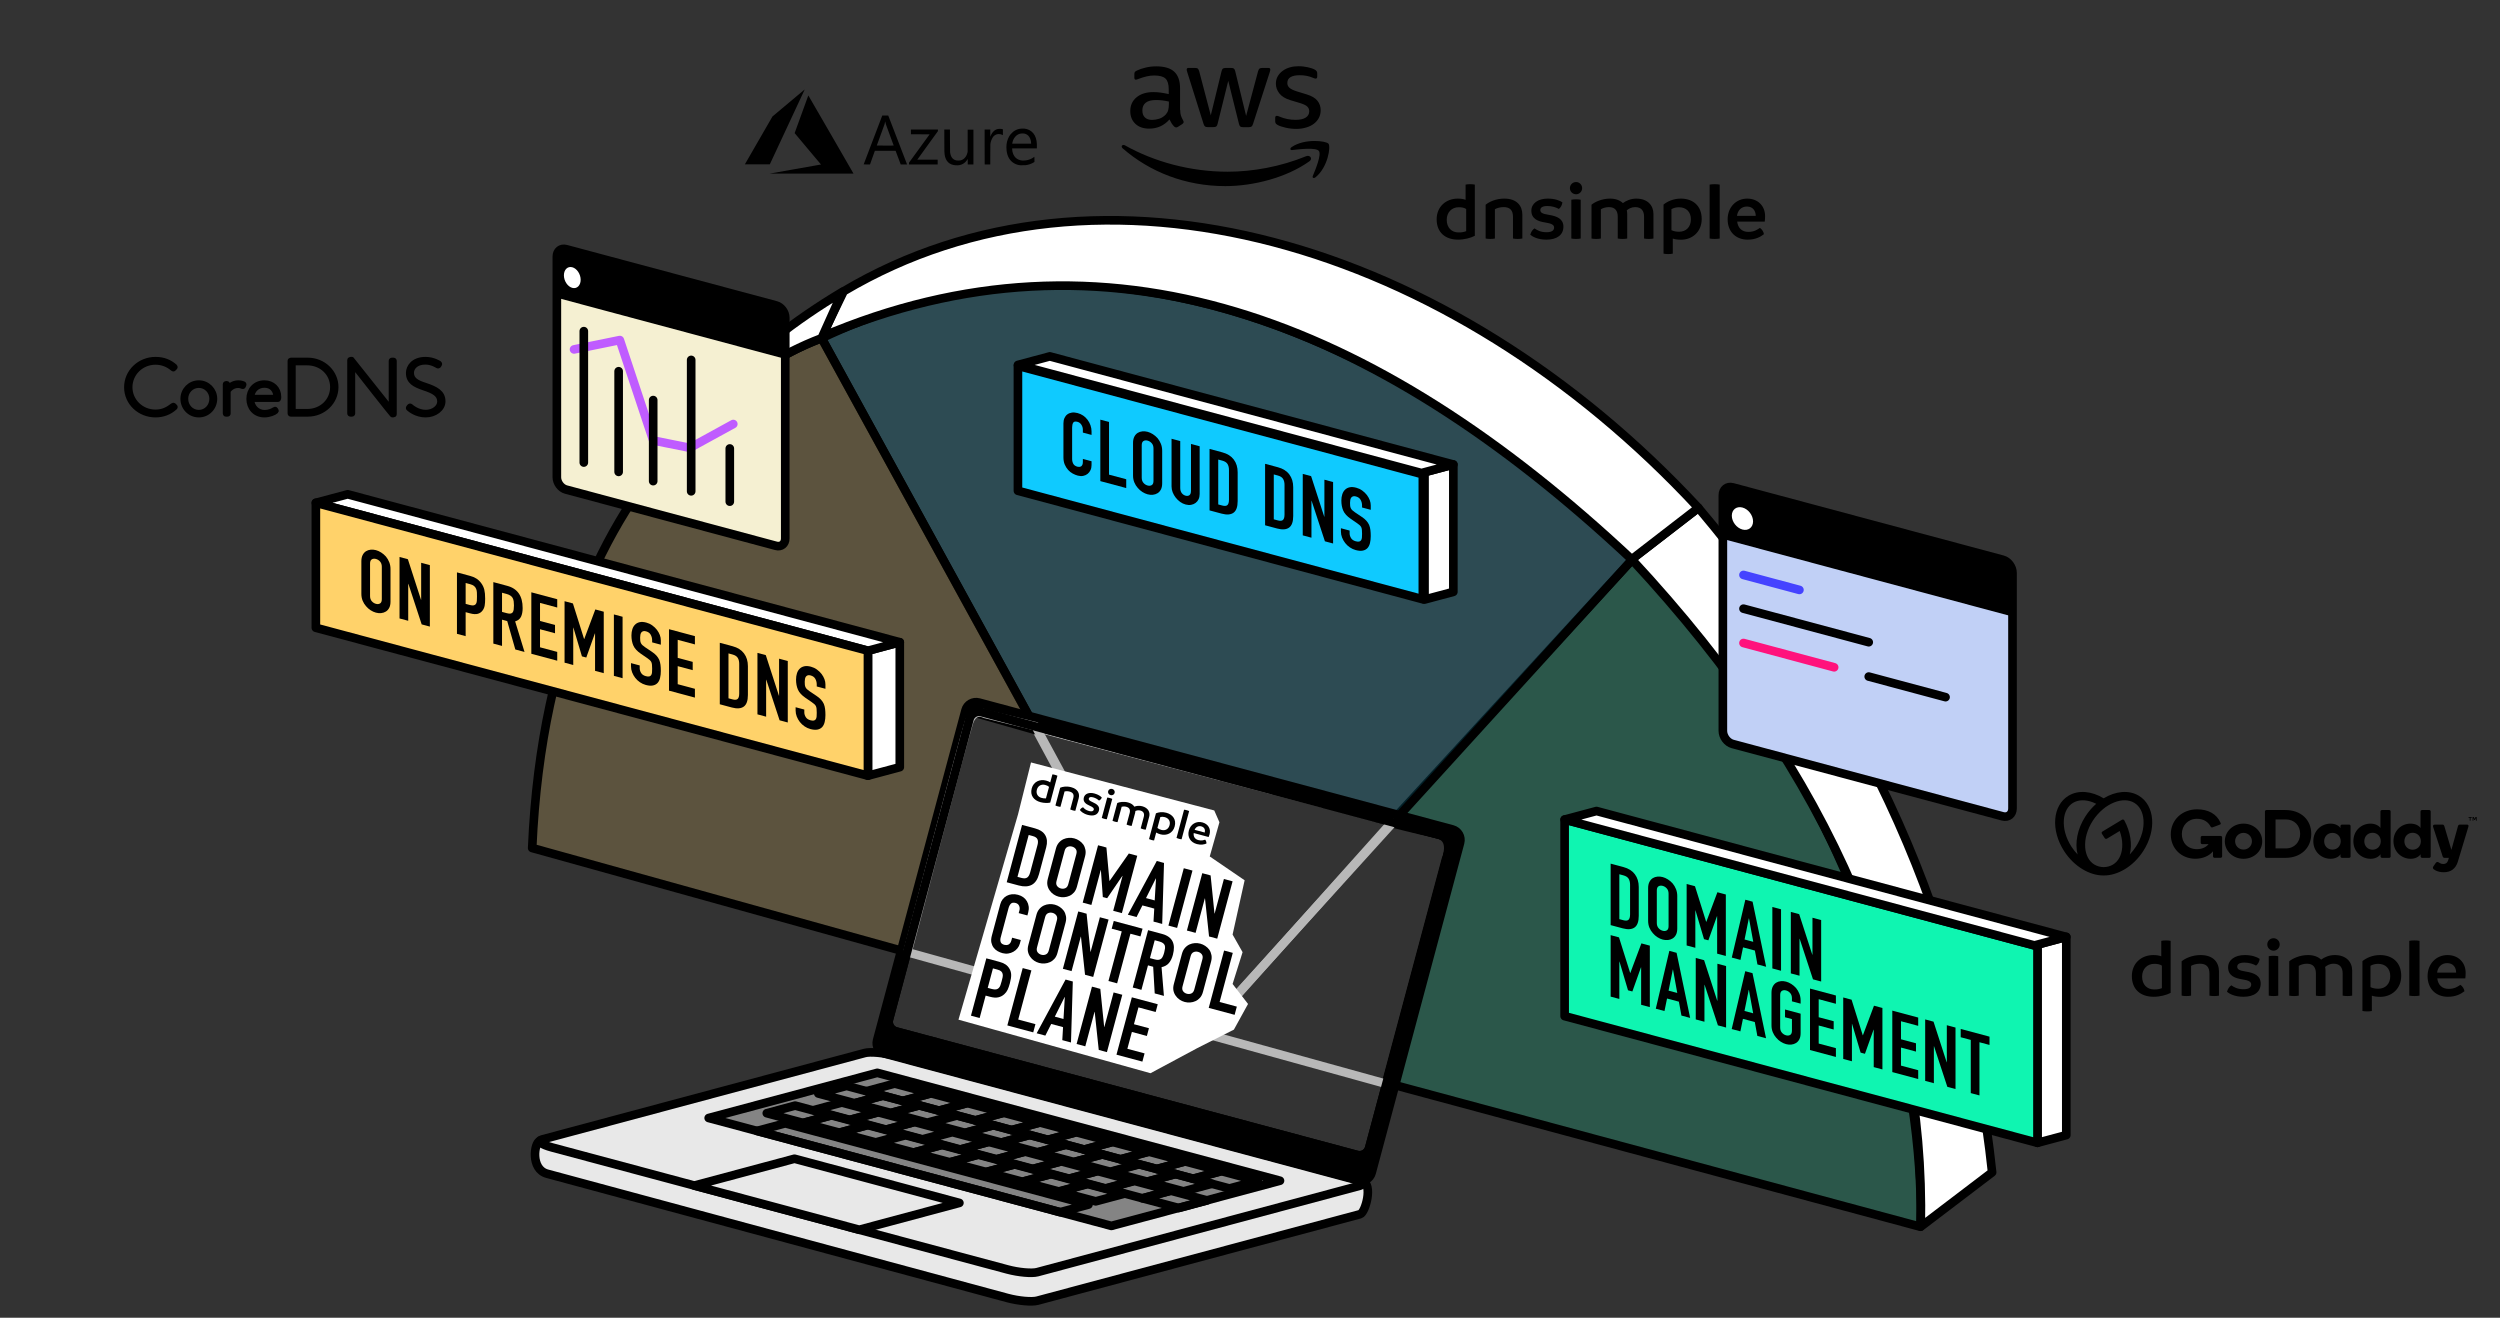 <?xml version="1.0" encoding="UTF-8" standalone="no"?><!DOCTYPE svg PUBLIC "-//W3C//DTD SVG 1.1//EN" "http://www.w3.org/Graphics/SVG/1.1/DTD/svg11.dtd"><svg width="100%" height="100%" viewBox="0 0 10055 5300" version="1.1" xmlns="http://www.w3.org/2000/svg" xmlns:xlink="http://www.w3.org/1999/xlink" xml:space="preserve" xmlns:serif="http://www.serif.com/" style="fill-rule:evenodd;clip-rule:evenodd;stroke-linecap:round;stroke-linejoin:round;stroke-miterlimit:1.5;"><rect x="0" y="0" width="10055" height="5300" fill="#333333" stroke="none"/><rect id="domain-control-plane" x="0" y="0" width="10054" height="5296.21" style="fill:none;"/><g id="dcp-domain-mgmt"><path id="domain-mgmt-pie-face" d="M5592,3309.38c0,0 98.125,25.104 189.229,45.742c71.296,16.15 34.258,101.454 34.258,101.454l-240.445,898.362l2148.76,579.059c-0,-0 92.5,-1419.58 -1157.1,-2685.37l-974.696,1060.75Z" style="fill:#0ff5b1;fill-opacity:0.19;stroke:#000;stroke-width:34.71px;"/><path id="domain-mgmt-pie-top" d="M6562.62,2249.71l268.2,-207.096c671.442,795.766 1076.72,1682.71 1181.48,2672.59l-286.991,218.375c19.104,-918.433 -353.492,-1813.93 -1162.69,-2683.87Z" style="fill:#fff;stroke:#000;stroke-width:34.71px;"/><path id="domain-mgmt-pie-screen" d="M4921.5,4160.43l640.454,171.087l246.559,-907.316c10.216,-31.742 7.725,-46.254 -30.071,-51.813l-171.734,-42.433l-610.137,678.246l-12.471,68.504l-62.6,83.725Z" style="fill:none;"/><g><g><path d="M8310.62,3768.19l-115.888,31.054l0.001,797.196l115.887,-31.05l0,-797.2Z" style="fill:#fff;stroke:#000;stroke-width:34.71px;"/><path d="M8194.71,3805.88l-1901.78,-509.579l0,790.559l1901.78,509.579l0,-790.559Z" style="fill:#0ff5b1;stroke:#000;stroke-width:34.71px;"/><path d="M6478,3720.78l0,-247.221l51.742,13.867c20.1,5.383 35.35,15.025 45.741,28.921c10.396,13.896 15.592,31.029 15.592,51.4l0,115.625c0,23.15 -5.537,38.737 -16.617,46.762c-11.079,8.029 -27.012,9.254 -47.804,3.688l-48.654,-13.042Zm34.95,-204.521l0,180.554l16.104,4.317c9.825,2.629 16.792,2.008 20.904,-1.867c4.109,-3.875 6.167,-11.137 6.167,-21.783l0,-119.096c0,-9.725 -1.942,-17.767 -5.825,-24.133c-3.883,-6.363 -10.967,-10.921 -21.246,-13.679l-16.104,-4.313Z" style="fill-rule:nonzero;"/><path d="M6628.75,3572.29c0,-9.955 1.713,-18.292 5.138,-25.013c3.429,-6.721 7.995,-11.862 13.708,-15.425c5.479,-3.392 11.704,-5.429 18.675,-6.108c6.967,-0.679 13.992,-0.067 21.071,1.829c7.083,1.896 14.108,5.054 21.075,9.467c6.966,4.412 13.308,9.816 19.016,16.204c5.484,6.562 9.938,14.125 13.367,22.679c3.425,8.558 5.138,17.812 5.138,27.766l-0,130.555c-0,10.416 -1.713,18.87 -5.138,25.362c-3.429,6.488 -7.883,11.429 -13.367,14.821c-5.708,3.563 -12.05,5.683 -19.016,6.363c-6.967,0.679 -13.992,0.07 -21.075,-1.83c-7.079,-1.895 -14.104,-5.05 -21.071,-9.466c-6.971,-4.413 -13.196,-9.9 -18.675,-16.463c-5.713,-6.387 -10.279,-13.746 -13.708,-22.075c-3.425,-8.325 -5.138,-17.696 -5.138,-28.112l0,-130.554Zm34.95,139.92c0,8.563 2.342,15.5 7.025,20.805c4.683,5.308 10.221,8.816 16.617,10.529c6.396,1.716 11.937,1.175 16.621,-1.621c4.683,-2.796 7.025,-8.479 7.025,-17.042l-0,-130.558c-0,-8.563 -2.342,-15.5 -7.025,-20.804c-4.684,-5.304 -10.225,-8.817 -16.621,-10.529c-6.396,-1.713 -11.934,-1.175 -16.617,1.625c-4.683,2.795 -7.025,8.475 -7.025,17.037l0,130.558Z" style="fill-rule:nonzero;"/><path d="M6783.67,3802.68l-0,-247.221l33.583,9l44.887,142.929l0.688,0.184l44.546,-118.967l33.921,9.088l-0,247.224l-34.95,-9.366l-0,-150.346l-0.688,-0.183l-34.608,96.975l-17.475,-4.684l-34.267,-115.429l-0.683,-0.183l-0,150.346l-34.954,-9.367Z" style="fill-rule:nonzero;"/><path d="M7051.62,3788.02l-17.133,-94.171l-0.684,-0.188l-17.133,84.996l34.95,9.363Zm-86.35,63.321l54.483,-232.621l29.125,7.804l54.484,261.821l-34.95,-9.367l-10.279,-55.879l-47.634,-12.763l-10.279,50.371l-34.95,-9.366Z" style="fill-rule:nonzero;"/><path d="M7128.38,3895.04l0,-247.221l34.95,9.367l0,247.22l-34.95,-9.366Z" style="fill-rule:nonzero;"/><path d="M7202.71,3914.97l0,-247.221l33.584,8.996l52.771,163.1l0.683,0.183l-0,-148.958l34.95,9.366l-0,247.221l-32.896,-8.816l-53.454,-162.934l-0.684,-0.183l0.001,148.612l-34.955,-9.366Z" style="fill-rule:nonzero;"/><path d="M6478,4008.35l0,-247.221l33.579,8.996l44.888,142.929l0.687,0.184l44.546,-118.967l33.921,9.092l-0,247.22l-34.95,-9.362l-0,-150.35l-0.688,-0.183l-34.608,96.979l-17.475,-4.684l-34.267,-115.433l-0.683,-0.183l0,150.346l-34.95,-9.363Z" style="fill-rule:nonzero;"/><path d="M6745.96,3993.7l-17.133,-94.175l-0.683,-0.183l-17.134,84.991l34.95,9.367Zm-86.35,63.321l54.484,-232.625l29.125,7.804l54.483,261.821l-34.95,-9.363l-10.279,-55.879l-47.629,-12.762l-10.284,50.366l-34.95,-9.362Z" style="fill-rule:nonzero;"/><path d="M6820.33,4100.08l0,-247.225l33.579,9l52.771,163.096l0.688,0.183l-0,-148.958l34.95,9.367l-0,247.22l-32.896,-8.812l-53.454,-162.933l-0.688,-0.184l0,148.609l-34.95,-9.363Z" style="fill-rule:nonzero;"/><path d="M7051.25,4075.5l-17.133,-94.175l-0.688,-0.183l-17.129,84.992l34.95,9.366Zm-86.35,63.321l54.483,-232.625l29.125,7.804l54.484,261.821l-34.95,-9.367l-10.284,-55.879l-47.629,-12.762l-10.279,50.371l-34.95,-9.363Z" style="fill-rule:nonzero;"/><path d="M7124.96,3992.81c0,-9.955 1.713,-18.292 5.142,-25.013c3.425,-6.721 7.996,-11.863 13.704,-15.425c5.484,-3.392 11.708,-5.425 18.675,-6.104c6.971,-0.679 13.992,-0.071 21.075,1.825c7.083,1.9 14.108,5.054 21.075,9.466c6.967,4.413 13.304,9.817 19.017,16.209c5.483,6.562 9.937,14.121 13.362,22.675c3.43,8.558 5.142,17.812 5.142,27.767l0,12.5l-34.954,-9.363l-0,-12.5c-0,-8.567 -2.338,-15.5 -7.021,-20.808c-4.683,-5.305 -10.225,-8.813 -16.621,-10.53c-6.396,-1.712 -11.937,-1.17 -16.621,1.626c-4.679,2.795 -7.02,8.474 -7.02,17.041l-0,130.554c-0,8.567 2.341,15.5 7.02,20.805c4.684,5.308 10.225,8.816 16.621,10.533c6.396,1.712 11.938,1.171 16.621,-1.625c4.683,-2.796 7.021,-8.475 7.021,-17.042l-0,-46.529l-27.754,-7.438l-0,-31.249l62.708,16.804l0,77.779c0,10.416 -1.712,18.867 -5.142,25.358c-3.425,6.488 -7.879,11.429 -13.362,14.821c-5.713,3.563 -12.05,5.683 -19.017,6.363c-6.967,0.679 -13.992,0.07 -21.075,-1.826c-7.083,-1.9 -14.104,-5.054 -21.075,-9.466c-6.967,-4.413 -13.191,-9.9 -18.675,-16.463c-5.708,-6.391 -10.279,-13.75 -13.704,-22.075c-3.429,-8.329 -5.142,-17.7 -5.142,-28.116l0,-130.555Z" style="fill-rule:nonzero;"/><path d="M7279.83,4223.21l0,-247.225l104.171,27.913l0,33.333l-69.221,-18.546l0,72.571l60.309,16.158l-0,33.334l-60.309,-16.159l0,72.567l69.221,18.546l0,35.417l-104.171,-27.909Z" style="fill-rule:nonzero;"/><path d="M7413.46,4259l0,-247.225l33.584,9l44.887,142.929l0.684,0.184l44.545,-118.967l33.925,9.092l0,247.22l-34.95,-9.366l0,-150.346l-0.687,-0.184l-34.609,96.976l-17.474,-4.68l-34.267,-115.433l-0.683,-0.183l-0,150.346l-34.955,-9.363Z" style="fill-rule:nonzero;"/><path d="M7610.83,4311.92l0,-247.221l104.167,27.912l-0,33.334l-69.217,-18.546l0,72.566l60.309,16.159l-0,33.333l-60.309,-16.158l0,72.571l69.217,18.546l-0,35.416l-104.167,-27.912Z" style="fill-rule:nonzero;"/><path d="M7743.08,4347.33l0,-247.221l33.579,8.996l52.771,163.1l0.684,0.184l-0,-148.959l34.954,9.363l-0,247.225l-32.896,-8.817l-53.454,-162.933l-0.688,-0.184l0,148.613l-34.95,-9.367Z" style="fill-rule:nonzero;"/><path d="M7926.42,4396.46l-0,-213.887l-40.438,-10.833l0,-33.334l115.821,31.033l0,33.334l-40.433,-10.838l-0,213.892l-34.95,-9.367Z" style="fill-rule:nonzero;"/><path d="M6421.21,3261.93l-128.041,34.313l1889.39,506.258l128.042,-34.308l-1889.4,-506.263Z" style="fill:#fff;stroke:#000;stroke-width:34.71px;"/></g></g><g id="api"><g><g><path d="M8094.29,2303.93c-0,-23.296 -17.646,-46.942 -39.384,-52.762l-1086.19,-291.046c-21.738,-5.825 -39.384,8.362 -39.384,31.658l0,947.721c0,23.296 17.646,46.937 39.384,52.762l1086.19,291.046c21.738,5.825 39.384,-8.362 39.384,-31.658l-0,-947.721Z" style="fill:#c1d0f6;"/><g><clipPath id="_clip1"><path d="M8094.29,2303.93c-0,-23.296 -17.646,-46.942 -39.384,-52.762l-1086.19,-291.046c-21.738,-5.825 -39.384,8.362 -39.384,31.658l0,947.721c0,23.296 17.646,46.937 39.384,52.762l1086.19,291.046c21.738,5.825 39.384,-8.362 39.384,-31.658l-0,-947.721Z"/></clipPath><g clip-path="url(#_clip1)"><path d="M8094.29,1429.55l-1164.96,-312.15l0,1032.14l1164.96,312.15l-0,-1032.14Z" style="stroke:#000;stroke-width:34.71px;"/><path d="M7008.08,2041.25c23.596,6.321 42.75,31.283 42.75,55.713c0,24.425 -19.154,39.12 -42.75,32.799c-23.591,-6.32 -42.75,-31.283 -42.75,-55.712c0,-24.425 19.159,-39.121 42.75,-32.8Z" style="fill:#fff;"/></g></g><path d="M8094.29,2303.93c-0,-23.296 -17.646,-46.942 -39.384,-52.762l-1086.19,-291.046c-21.738,-5.825 -39.384,8.362 -39.384,31.658l0,947.721c0,23.296 17.646,46.937 39.384,52.762l1086.19,291.046c21.738,5.825 39.384,-8.362 39.384,-31.658l-0,-947.721Z" style="fill:none;stroke:#000;stroke-width:34.71px;"/><path d="M7012.29,2312.4l224.925,60.267" style="fill:none;stroke:#4543ff;stroke-width:34.71px;"/><path d="M7012.29,2448.04l503.746,134.979" style="fill:none;stroke:#000;stroke-width:34.71px;"/><path d="M7012.29,2586.18l364.625,97.7" style="fill:none;stroke:#ff127c;stroke-width:34.71px;"/><path d="M7516.04,2721.16l308.962,82.784" style="fill:none;stroke:#000;stroke-width:34.71px;"/></g></g></g><path id="godaddy" d="M8602.58,3200.55c-40.591,-24.5 -94.029,-18.663 -141.691,10.267c-47.509,-28.929 -100.979,-34.767 -141.521,-10.267c-64.129,38.713 -71.929,138.408 -17.4,222.696c40.196,62.137 103.054,98.546 159.004,97.875c55.954,0.671 118.813,-35.738 159.004,-97.875c54.463,-84.288 46.733,-183.983 -17.396,-222.696Zm-271.129,204.896c-11.242,-17.217 -19.725,-35.975 -25.162,-55.646c-4.825,-17.071 -6.675,-34.804 -5.463,-52.463c2.434,-31.15 15.563,-55.404 36.95,-68.308c21.388,-12.904 49.663,-13.687 79.775,-2.146c4.521,1.746 8.988,3.759 13.425,5.984c-16.733,14.737 -31.283,31.633 -43.237,50.208c-33.109,51.167 -43.209,108.108 -31.654,153.504c-9.213,-9.6 -17.459,-20.025 -24.634,-31.133Zm284.221,-55.663c-5.442,19.667 -13.925,38.429 -25.162,55.646c-7.175,11.125 -15.425,21.571 -24.634,31.2c10.329,-40.696 3.313,-90.554 -22.016,-137.308c-1.088,-2.071 -3.296,-3.379 -5.696,-3.379c-1.225,-0 -2.425,0.341 -3.459,0.979l-78.962,47.65c-1.888,1.137 -3.038,3.142 -3.038,5.292c0,1.17 0.342,2.32 0.984,3.312l11.587,17.892c1.175,1.825 3.246,2.933 5.467,2.933c1.212,0 2.4,-0.329 3.425,-0.95l51.183,-30.892c1.658,4.796 3.313,9.592 4.554,14.392c4.83,17.05 6.68,34.758 5.48,52.4c-2.434,31.133 -15.563,55.388 -36.95,68.308c-11.03,6.517 -23.671,10.05 -36.6,10.234l-1.638,-0c-12.929,-0.179 -25.575,-3.717 -36.604,-10.234c-21.404,-12.92 -34.529,-37.175 -36.967,-68.308c-1.204,-17.662 0.642,-35.392 5.467,-52.467c11.092,-39.495 34.029,-74.958 65.917,-101.904c13.754,-11.658 29.416,-21.029 46.354,-27.725c30.029,-11.546 58.35,-10.779 79.758,2.142c21.404,12.921 34.513,37.162 36.946,68.308c1.229,17.663 -0.596,35.4 -5.396,52.479Zm407.6,-37.208c-41.521,0 -75.075,31.308 -75.075,71.142c0,39.558 33.554,70.358 75.075,70.358c41.8,0 75.354,-30.75 75.354,-70.358c0,-39.817 -33.504,-71.125 -75.354,-71.125l0,-0.017Zm0,104.304c-19.137,0 -33.704,-14.95 -33.704,-33.433c-0,-18.488 14.567,-33.663 33.704,-33.663c19.417,0 33.983,15.225 33.983,33.709c0,18.483 -14.566,33.454 -33.983,33.454l0,-0.067Zm168.967,-158.941l-76.513,-0c-3.362,-0 -6.125,2.67 -6.125,5.916l0,180.034c-0.008,0.137 -0.016,0.274 -0.016,0.416c-0,3.279 2.795,5.979 6.191,5.979l76.463,0c61.137,0 103.612,-39.271 103.612,-96.404c0,-57.483 -42.475,-95.942 -103.612,-95.942Zm1.804,154.355l-41.796,-0l0,-116.459l41.796,0c33.837,0 57.162,24.45 57.162,57.967c0,32.954 -23.325,58.492 -57.162,58.492Zm253.879,-95.846l-28.725,-0c-3.275,0.25 -5.858,2.871 -5.958,6.046l-0,8.233c-6.538,-10.442 -21.321,-18.133 -39.729,-18.133c-35.825,-0 -69.38,27.183 -69.38,70.595c0,43.175 33.259,70.855 69.096,70.855c18.475,-0 33.559,-7.675 40.096,-18.117l0,8.504c0.017,3.154 2.696,5.75 5.958,5.775l28.859,0c3.204,0 5.841,-2.546 5.841,-5.646l0,-122.245c0,-3.213 -2.733,-5.859 -6.058,-5.867Zm-66.812,100.737c-19.021,0 -33.309,-14.12 -33.309,-33.708c0,-19.588 14.288,-33.692 33.309,-33.692c19.02,0 33.304,14.088 33.304,33.679c-0,19.588 -14.267,33.705 -33.304,33.705l-0,0.016Zm228.183,-159.246l-28.871,0c-0.062,0 -0.125,-0.004 -0.183,-0.004c-3.296,0 -6.017,2.596 -6.059,5.775l0,66.471c-6.62,-9.896 -21.62,-17.587 -40.375,-17.587c-35.558,-0 -68.537,27.183 -68.537,70.595c-0,43.175 33.258,70.855 69.1,70.855c18.475,-0 32.412,-7.675 40.092,-18.117l-0,8.504c0.012,3.159 2.691,5.758 5.962,5.775l28.871,0c3.196,0 5.829,-2.542 5.829,-5.629c0,-0.046 -0.004,-0.096 -0.004,-0.146l-0,-180.687c0.004,-0.059 0.004,-0.117 0.004,-0.18c0,-3.087 -2.633,-5.625 -5.829,-5.625Zm-66.963,159.584c-18.937,-0 -33.108,-14.263 -33.108,-34.059c0,-19.795 14.221,-34.062 33.108,-34.062c18.888,0 33.109,14.267 33.109,34.063c-0,19.795 -14.154,34.058 -33.109,34.058Zm228.155,-159.584l-28.825,0c-0.063,0 -0.121,-0.004 -0.184,-0.004c-3.296,0 -6.021,2.592 -6.075,5.775l0,66.471c-6.537,-9.896 -21.621,-17.587 -40.375,-17.587c-35.558,-0 -68.533,27.183 -68.533,70.595c-0,43.175 33.271,70.855 69.096,70.855c18.491,-0 32.412,-7.675 40.096,-18.117l-0,8.504c0.016,3.163 2.704,5.758 5.975,5.775l28.82,0c3.188,0 5.813,-2.533 5.813,-5.612c-0,-0.055 -0,-0.109 -0.004,-0.163l-0,-180.687c0.004,-0.063 0.004,-0.129 0.004,-0.192c-0,-3.079 -2.621,-5.613 -5.808,-5.613Zm-66.967,159.584c-18.954,-0 -33.108,-14.263 -33.108,-34.059c-0,-19.795 14.22,-34.062 33.108,-34.062c18.887,0 33.108,14.267 33.108,34.063c0,19.795 -14.121,34.058 -33.058,34.058l-0.05,-0Zm224.079,-91.721l-42.858,141.975c-8.279,25.267 -26.738,40.375 -55.459,40.375c-13.062,-0 -24.945,-2.571 -34.266,-7.721c-5.429,-2.992 -9.934,-5.725 -9.934,-10.108c0,-2.717 0.913,-4.125 2.567,-6.667l8.508,-12.312c2.4,-3.438 4.171,-4.559 6.755,-4.559c2.045,0.05 4.025,0.717 5.662,1.904c5.346,3.342 10.313,6.221 17.879,6.221c8.838,0 15.592,-2.733 19.234,-12.904l3.675,-11.783l-17.346,-0c-3.654,0.112 -6.9,-2.329 -7.684,-5.775l-38.354,-118.646c-1.425,-4.671 -0.116,-9.338 6.984,-9.338l30.212,0.001c3.692,-0.001 6.275,1.212 7.896,6.316l28.325,95.542l26.487,-95.542c0.842,-3.296 3.13,-6.316 7.68,-6.316l28.658,-0.001c5.642,-0.016 7.35,3.821 5.379,9.338Zm-990.225,42.192c0,0.012 0,75.945 0,75.975c0,3.387 -2.883,6.175 -6.392,6.175c-0.033,-0 -0.066,-0 -0.1,-0.005l-23.704,0.001c-0.037,0.004 -0.079,0.004 -0.116,0.004c-3.496,-0 -6.375,-2.78 -6.375,-6.159c-0,-0.037 -0,-0.075 0.004,-0.112l-0,-19.909c-15.05,18.359 -41.221,29.917 -70.821,29.917c-55.588,0 -99.029,-40.387 -99.029,-97.892c-0,-59.754 46.9,-100.945 106.146,-100.945c43.737,-0 78.7,18.166 94.229,54.704c0.433,0.966 0.675,2 0.712,3.054c0,1.725 -1.175,3.037 -4.966,4.3l-27.68,10.3c-1.67,0.667 -3.541,0.696 -5.233,0.079c-1.479,-0.846 -2.642,-2.129 -3.308,-3.662c-9.934,-18.246 -27.613,-30.638 -54.829,-30.638c-35.292,0 -60.571,26.625 -60.571,61.146c-0,33.471 21.521,60.987 61.583,60.987c21.071,0 37.875,-9.595 45.704,-20.133l-24.996,0c-0.033,0.004 -0.066,0.004 -0.1,0.004c-3.508,0 -6.391,-2.787 -6.391,-6.175l-0,-20.804c-0,-3.383 2.883,-6.171 6.391,-6.171l73.35,0c0.109,-0.004 0.213,-0.008 0.317,-0.008c3.388,-0 6.175,2.692 6.175,5.967Zm991.004,-79.625l0,-1.838c-0.004,-0.129 0.042,-0.254 0.129,-0.354c0.096,-0.079 0.221,-0.125 0.35,-0.125l12.1,-0c0.13,-0.004 0.255,0.042 0.346,0.125c0.088,0.1 0.138,0.225 0.134,0.354l-0,1.838c-0,0.125 -0.046,0.241 -0.134,0.337c-0.091,0.083 -0.216,0.129 -0.346,0.125l-4.42,0l-0,11.529c-0.009,0.263 -0.225,0.471 -0.496,0.479l-2.284,0c-0.129,0 -0.245,-0.05 -0.333,-0.141c-0.096,-0.088 -0.146,-0.209 -0.146,-0.338l0,-11.529l-4.421,0c-0.012,0.004 -0.025,0.004 -0.037,0.004c-0.242,0 -0.446,-0.196 -0.446,-0.433c0,-0.013 0,-0.021 0.004,-0.033Zm21.154,-1.905l3.313,7.405l3.308,-7.405c0.05,-0.129 0.146,-0.241 0.267,-0.316c0.137,-0.071 0.292,-0.104 0.446,-0.096l3.841,-0c0.009,-0.004 0.021,-0.004 0.034,-0.004c0.246,-0 0.446,0.196 0.446,0.433l-0,13.929c-0,0.238 -0.2,0.434 -0.446,0.434c-0.004,-0 -0.013,-0.005 -0.017,-0.005l-2.154,0c-0.129,0.005 -0.254,-0.041 -0.346,-0.125c-0.096,-0.087 -0.146,-0.212 -0.133,-0.337l-0,-10.475l-3.559,7.612c-0.054,0.146 -0.145,0.271 -0.266,0.367c-0.134,0.075 -0.292,0.108 -0.446,0.096l-1.754,-0c-0.15,0.008 -0.3,-0.025 -0.429,-0.096c-0.13,-0.092 -0.221,-0.221 -0.267,-0.367l-3.542,-7.612l0,10.5c0,0.242 -0.204,0.437 -0.454,0.437l-2.212,0c-0.246,0 -0.446,-0.2 -0.446,-0.437l-0,-13.921c-0,-0.237 0.2,-0.433 0.446,-0.433c0.012,-0 0.02,-0 0.033,0.004l3.725,-0c0.15,-0.004 0.296,0.029 0.429,0.096c0.092,0.087 0.154,0.196 0.183,0.316Z" style="fill-rule:nonzero;"/></g><g id="dcp-cloud-dns"><g id="aws"><g><path d="M4746.75,441.462c0,9.926 1.108,17.971 3.054,23.871c2.221,5.9 4.996,12.338 8.884,19.313c1.391,2.146 1.945,4.292 1.945,6.167c0,2.683 -1.666,5.366 -5.275,8.05l-17.495,11.262c-2.5,1.608 -4.996,2.413 -7.217,2.413c-2.779,-0 -5.554,-1.338 -8.334,-3.755c-3.887,-4.02 -7.216,-8.312 -9.995,-12.604c-2.775,-4.558 -5.555,-9.654 -8.609,-15.825c-21.658,24.675 -48.866,37.013 -81.633,37.013c-23.325,-0 -41.929,-6.438 -55.533,-19.313c-13.605,-12.871 -20.546,-30.037 -20.546,-51.496c-0,-22.796 8.329,-41.304 25.267,-55.25c16.937,-13.945 39.429,-20.921 68.029,-20.921c9.441,0 19.158,0.805 29.433,2.146c10.271,1.342 20.825,3.488 31.929,5.9l0,-19.579c0,-20.383 -4.441,-34.596 -13.05,-42.912c-8.883,-8.313 -23.879,-12.338 -45.258,-12.338c-9.721,0 -19.717,1.075 -29.988,3.488c-10.275,2.412 -20.27,5.362 -29.991,9.12c-4.442,1.875 -7.771,2.95 -9.717,3.484c-1.942,0.537 -3.333,0.808 -4.442,0.808c-3.887,0 -5.833,-2.683 -5.833,-8.316l-0,-13.142c-0,-4.292 0.558,-7.508 1.946,-9.388c1.387,-1.879 3.887,-3.754 7.775,-5.633c9.717,-4.825 21.379,-8.85 34.983,-12.067c13.609,-3.487 28.046,-5.096 43.317,-5.096c33.046,0 57.2,7.242 72.75,21.725c15.275,14.484 23.046,36.475 23.046,65.98l-0,86.896l0.558,-0Zm-112.733,40.77c9.162,0 18.604,-1.612 28.6,-4.829c9.995,-3.217 18.879,-9.121 26.375,-17.167c4.445,-5.095 7.775,-10.725 9.441,-17.162c1.667,-6.438 2.779,-14.217 2.779,-23.338l0,-11.262c-8.054,-1.879 -16.662,-3.488 -25.545,-4.558c-8.888,-1.075 -17.496,-1.613 -26.1,-1.613c-18.604,0 -32.213,3.488 -41.375,10.729c-9.163,7.242 -13.605,17.434 -13.605,30.846c0,12.604 3.33,21.992 10.271,28.429c6.667,6.704 16.384,9.925 29.159,9.925Zm222.966,28.967c-4.995,-0 -8.329,-0.808 -10.55,-2.683c-2.22,-1.609 -4.166,-5.363 -5.833,-10.463l-65.25,-207.325c-1.667,-5.362 -2.5,-8.85 -2.5,-10.725c0,-4.292 2.221,-6.708 6.662,-6.708l27.213,-0c5.275,-0 8.887,0.808 10.829,2.683c2.221,1.608 3.888,5.367 5.554,10.463l46.65,177.55l43.317,-177.55c1.387,-5.367 3.054,-8.855 5.275,-10.463c2.221,-1.608 6.108,-2.683 11.104,-2.683l22.217,-0c5.275,-0 8.883,0.808 11.104,2.683c2.221,1.608 4.167,5.367 5.275,10.463l43.875,179.695l48.033,-179.695c1.667,-5.367 3.613,-8.855 5.555,-10.463c2.22,-1.608 5.833,-2.683 10.829,-2.683l25.825,-0c4.441,-0 6.941,2.146 6.941,6.708c0,1.342 -0.279,2.679 -0.554,4.292c-0.279,1.608 -0.833,3.754 -1.946,6.704l-66.916,207.325c-1.667,5.362 -3.613,8.85 -5.834,10.458c-2.22,1.609 -5.829,2.684 -10.55,2.684l-23.879,-0c-5.275,-0 -8.887,-0.805 -11.108,-2.684c-2.221,-1.875 -4.163,-5.362 -5.275,-10.729l-43.038,-172.992l-42.762,172.725c-1.388,5.367 -3.054,8.85 -5.275,10.73c-2.221,1.875 -6.109,2.683 -11.109,2.683l-23.879,-0Zm356.805,7.242c-14.438,-0 -28.876,-1.613 -42.759,-4.83c-13.883,-3.22 -24.712,-6.704 -31.933,-10.729c-4.442,-2.412 -7.496,-5.096 -8.609,-7.508c-1.108,-2.417 -1.666,-5.096 -1.666,-7.513l-0,-13.675c-0,-5.633 2.221,-8.316 6.387,-8.316c1.667,-0 3.334,0.266 5,0.804c1.663,0.537 4.163,1.608 6.942,2.683c9.438,4.021 19.712,7.242 30.542,9.388c11.108,2.146 21.937,3.216 33.041,3.216c17.496,0 31.1,-2.95 40.542,-8.85c9.442,-5.9 14.437,-14.483 14.437,-25.479c0,-7.508 -2.5,-13.679 -7.495,-18.775c-5,-5.096 -14.438,-9.654 -28.046,-13.946l-40.263,-12.07c-20.266,-6.167 -35.262,-15.288 -44.425,-27.359c-9.162,-11.8 -13.883,-24.941 -13.883,-38.887c-0,-11.267 2.5,-21.188 7.496,-29.771c5,-8.583 11.662,-16.096 19.991,-21.996c8.33,-6.167 17.771,-10.725 28.88,-13.946c11.104,-3.216 22.766,-4.558 34.987,-4.558c6.108,0 12.492,0.267 18.6,1.071c6.388,0.804 12.221,1.879 18.05,2.95c5.554,1.341 10.829,2.683 15.829,4.291c4.996,1.613 8.884,3.221 11.663,4.83c3.887,2.145 6.662,4.291 8.329,6.704c1.667,2.146 2.5,5.096 2.5,8.85l-0,12.608c-0,5.633 -2.225,8.583 -6.388,8.583c-2.22,0 -5.833,-1.075 -10.554,-3.22c-15.825,-6.971 -33.596,-10.459 -53.312,-10.459c-15.825,0 -28.321,2.413 -36.929,7.509c-8.609,5.095 -13.05,12.875 -13.05,23.87c-0,7.509 2.779,13.946 8.329,19.042c5.554,5.096 15.829,10.192 30.546,14.754l39.429,12.067c19.991,6.171 34.429,14.754 43.037,25.75c8.609,10.996 12.775,23.6 12.775,37.55c0,11.533 -2.5,21.992 -7.221,31.112c-5,9.117 -11.662,17.163 -20.27,23.6c-8.609,6.705 -18.88,11.534 -30.821,15.021c-12.496,3.754 -25.546,5.634 -39.709,5.634Z" style="fill-rule:nonzero;"/><g><path d="M5266.29,648.788c-91.35,65.175 -224.079,99.775 -338.2,99.775c-159.938,-0 -304.046,-57.13 -412.896,-152.075c-8.604,-7.509 -0.833,-17.7 9.442,-11.8c117.733,65.979 262.954,105.941 413.175,105.941c101.345,0 212.691,-20.383 315.154,-62.225c15.271,-6.704 28.321,9.659 13.325,20.384Z"/><path d="M5304.33,606.95c-11.662,-14.483 -77.191,-6.975 -106.9,-3.487c-8.887,1.07 -10.275,-6.438 -2.225,-12.071c52.204,-35.404 138.005,-25.213 148,-13.409c9.996,12.067 -2.775,94.946 -51.646,134.638c-7.5,6.171 -14.716,2.954 -11.383,-5.096c11.104,-26.55 35.817,-86.362 24.154,-100.575Z"/></g></g></g><path id="cloud-dns-pie-face" d="M5605.5,3304.77l961.175,-1056.14c0,0 -1579.47,-1691.17 -3262.19,-888.404l852.38,1553.83" style="fill:#0fcaff;fill-opacity:0.16;stroke:#000;stroke-width:34.71px;"/><path id="cloud-dns-pie-screen" d="M4163.16,2925.53l1441.15,380.546l-775.741,855.804l-665.409,-1236.35Z" style="fill:none;stroke:#b8b8b8;stroke-width:34.71px;"/><path id="cloud-dns-pie-top" d="M6562.62,2249.71c-1040.24,-975.7 -2119.05,-1381.11 -3258.14,-895.059l88.834,-183.154c1029.01,-610.4 2437.96,-206.192 3437.51,871.117l-268.2,207.096Z" style="fill:#fff;stroke:#000;stroke-width:34.71px;"/><path d="M4156.87,2914.05l1448.63,390.713" style="fill:none;stroke:#000;stroke-width:34.71px;"/><g><g><path d="M5845.33,1868.28l-115.891,31.054l-0,512.125l115.891,-31.054l0,-512.125Z" style="fill:#fff;stroke:#000;stroke-width:34.71px;"/><path d="M4222.29,1433.38l-128.042,34.313l1623.03,434.887l128.046,-34.308l-1623.03,-434.892Z" style="fill:#fff;stroke:#000;stroke-width:34.71px;"/><path d="M5722.67,1907.8l-1628.54,-436.367l0,502.555l1628.54,436.362l-0,-502.55Z" style="fill:#0fcaff;stroke:#000;stroke-width:34.71px;"/><path d="M4390.21,1855.17l0,15.279c0,7.638 -1.425,14.487 -4.283,20.55c-2.854,6.067 -6.796,11.088 -11.821,15.063c-5.025,3.979 -10.908,6.624 -17.646,7.945c-6.737,1.321 -13.991,0.938 -21.758,-1.141c-6.625,-1.775 -13.367,-4.509 -20.217,-8.196c-6.854,-3.688 -13.021,-8.583 -18.504,-14.679c-5.483,-6.1 -9.996,-13.271 -13.537,-21.509c-3.538,-8.241 -5.309,-18.033 -5.309,-29.375l0,-136.112c0,-8.1 1.371,-15.258 4.113,-21.467c2.737,-6.212 6.621,-11.187 11.65,-14.933c5.025,-3.746 11.021,-6.133 17.987,-7.159c6.967,-1.029 14.68,-0.408 23.13,1.855c16.45,4.408 29.812,13.429 40.091,27.062c5.025,6.671 8.967,14.034 11.821,22.092c2.858,8.058 4.283,16.367 4.283,24.933l0,13.888l-34.95,-9.363l0,-11.808c0,-6.942 -1.941,-13.483 -5.825,-19.617c-3.883,-6.133 -9.137,-10.087 -15.762,-11.862c-8.679,-2.325 -14.45,-1.15 -17.304,3.525c-2.854,4.675 -4.284,11.179 -4.284,19.512l0,126.388c0,7.175 1.542,13.608 4.625,19.296c3.084,5.687 8.625,9.6 16.621,11.745c2.283,0.613 4.738,0.863 7.367,0.759c2.625,-0.109 5.083,-0.779 7.367,-2.021c2.058,-1.3 3.77,-3.388 5.141,-6.263c1.371,-2.87 2.054,-6.737 2.054,-11.6l0,-12.154l34.95,9.367Z" style="fill-rule:nonzero;"/><path d="M4425.5,1935.11l0,-247.221l34.95,9.366l0,211.805l69.221,18.545l-0,35.417l-104.171,-27.912Z" style="fill-rule:nonzero;"/><path d="M4557.08,1781.48c0,-9.954 1.713,-18.291 5.138,-25.012c3.429,-6.721 7.996,-11.863 13.708,-15.425c5.484,-3.392 11.708,-5.429 18.675,-6.109c6.967,-0.679 13.992,-0.07 21.075,1.83c7.079,1.896 14.104,5.05 21.071,9.466c6.967,4.413 13.308,9.813 19.017,16.205c5.483,6.562 9.937,14.12 13.366,22.679c3.425,8.558 5.138,17.812 5.138,27.766l-0,130.554c-0,10.417 -1.713,18.871 -5.138,25.359c-3.429,6.491 -7.883,11.433 -13.366,14.825c-5.709,3.562 -12.05,5.683 -19.017,6.362c-6.967,0.679 -13.992,0.071 -21.071,-1.829c-7.083,-1.896 -14.108,-5.054 -21.075,-9.467c-6.967,-4.412 -13.191,-9.9 -18.675,-16.462c-5.712,-6.392 -10.279,-13.75 -13.708,-22.075c-3.425,-8.325 -5.138,-17.696 -5.138,-28.113l0,-130.554Zm34.95,139.921c0,8.563 2.342,15.5 7.025,20.804c4.684,5.305 10.221,8.817 16.621,10.529c6.396,1.713 11.934,1.175 16.617,-1.62c4.683,-2.8 7.025,-8.48 7.025,-17.042l-0,-130.558c-0,-8.563 -2.342,-15.5 -7.025,-20.805c-4.684,-5.308 -10.221,-8.816 -16.617,-10.529c-6.4,-1.716 -11.937,-1.175 -16.621,1.621c-4.683,2.796 -7.025,8.479 -7.025,17.042l0,130.558Z" style="fill-rule:nonzero;"/><path d="M4825.04,1794.95l-0,191.667c-0,8.1 -1.425,15.183 -4.284,21.246c-2.854,6.062 -6.908,11.054 -12.162,14.97c-5.254,3.917 -11.309,6.463 -18.163,7.634c-6.854,1.175 -14.162,0.721 -21.929,-1.363c-7.767,-2.079 -15.021,-5.529 -21.758,-10.346c-6.742,-4.812 -12.738,-10.587 -17.992,-17.316c-5.254,-6.734 -9.367,-13.913 -12.333,-21.538c-2.971,-7.625 -4.454,-15.487 -4.454,-23.587l-0,-191.667l34.95,9.363l-0,188.195c-0,8.796 2.054,15.83 6.166,21.096c4.113,5.271 9.254,8.729 15.421,10.384c6.167,1.654 11.308,0.945 15.421,-2.117c4.112,-3.067 6.167,-8.996 6.167,-17.792l-0,-188.196l34.95,9.367Z" style="fill-rule:nonzero;"/><path d="M4864.79,2052.82l-0,-247.221l51.741,13.863c20.104,5.387 35.35,15.029 45.746,28.925c10.396,13.895 15.592,31.029 15.592,51.4l-0,115.625c-0,23.15 -5.542,38.733 -16.621,46.762c-11.079,8.025 -27.012,9.254 -47.8,3.683l-48.658,-13.037Zm34.95,-204.525l-0,180.558l16.108,4.313c9.821,2.633 16.788,2.012 20.9,-1.863c4.113,-3.875 6.167,-11.137 6.167,-21.783l-0,-119.1c-0,-9.721 -1.942,-17.763 -5.825,-24.129c-3.884,-6.363 -10.963,-10.925 -21.242,-13.68l-16.108,-4.316Z" style="fill-rule:nonzero;"/><path d="M5088.21,2112.68l0,-247.22l51.742,13.866c20.1,5.383 35.35,15.025 45.746,28.921c10.391,13.896 15.587,31.029 15.587,51.4l0,115.625c0,23.15 -5.537,38.738 -16.616,46.762c-11.08,8.03 -27.013,9.255 -47.8,3.688l-48.659,-13.042Zm34.95,-204.521l0,180.555l16.104,4.316c9.825,2.634 16.792,2.009 20.905,-1.866c4.112,-3.875 6.166,-11.134 6.166,-21.784l0,-119.095c0,-9.725 -1.941,-17.767 -5.825,-24.134c-3.883,-6.362 -10.966,-10.921 -21.245,-13.679l-16.105,-4.312Z" style="fill-rule:nonzero;"/><path d="M5239.67,2153.27l-0,-247.221l33.583,8.996l52.767,163.1l0.687,0.183l0,-148.958l34.95,9.366l0,247.221l-32.896,-8.812l-53.454,-162.938l-0.683,-0.183l-0,148.612l-34.954,-9.366Z" style="fill-rule:nonzero;"/><path d="M5513.12,2050.5l-34.954,-9.367l-0,-7.983c-0,-8.104 -1.883,-15.613 -5.654,-22.525c-3.767,-6.913 -10.109,-11.563 -19.017,-13.95c-4.796,-1.283 -8.679,-1.4 -11.65,-0.342c-2.971,1.054 -5.367,2.729 -7.196,5.017c-1.829,2.517 -3.083,5.596 -3.771,9.233c-0.683,3.634 -1.025,7.538 -1.025,11.704c0,4.859 0.171,8.955 0.513,12.288c0.341,3.333 1.2,6.458 2.571,9.371c1.37,2.912 3.37,5.646 5.995,8.204c2.63,2.554 6.225,5.371 10.796,8.446l26.725,17.925c7.767,5.091 14.05,10.304 18.846,15.641c4.8,5.338 8.567,11.034 11.308,17.092c2.513,6.229 4.225,12.996 5.142,20.3c0.913,7.308 1.371,15.475 1.371,24.5c-0,10.417 -1.029,19.808 -3.083,28.167c-2.059,8.362 -5.371,15.054 -9.938,20.083c-4.8,5.196 -11.079,8.604 -18.846,10.225c-7.771,1.625 -17.25,0.933 -28.441,-2.063c-8.455,-2.266 -16.334,-5.883 -23.646,-10.85c-7.309,-4.97 -13.592,-10.82 -18.846,-17.55c-5.254,-6.733 -9.421,-14.041 -12.508,-21.929c-3.084,-7.887 -4.625,-15.995 -4.625,-24.329l-0,-13.196l34.954,9.367l-0,11.112c-0,6.48 1.883,12.83 5.65,19.05c3.771,6.217 10.112,10.521 19.021,12.909c5.937,1.591 10.562,1.962 13.875,1.112c3.312,-0.85 5.883,-2.65 7.712,-5.4c1.825,-2.75 2.913,-6.337 3.254,-10.758c0.342,-4.421 0.513,-9.413 0.513,-14.967c-0,-6.483 -0.225,-11.866 -0.684,-16.158c-0.458,-4.288 -1.37,-7.888 -2.741,-10.8c-1.6,-2.975 -3.713,-5.625 -6.338,-7.95c-2.629,-2.325 -6.112,-4.996 -10.454,-8.008l-25.012,-17.121c-15.08,-10.288 -25.188,-21.275 -30.325,-32.95c-5.142,-11.679 -7.713,-25.275 -7.713,-40.784c0,-9.258 1.258,-17.716 3.771,-25.379c2.512,-7.658 6.283,-13.825 11.308,-18.496c4.796,-4.733 10.909,-7.9 18.334,-9.5c7.42,-1.595 16.275,-1.02 26.554,1.734c8.683,2.329 16.621,6.075 23.816,11.246c7.196,5.166 13.421,11.116 18.675,17.85c10.509,13.925 15.763,28.066 15.763,42.416l-0,17.363Z" style="fill-rule:nonzero;"/></g></g></g><g id="dcp-on-premise"><path id="on-premise-pie-face" d="M3918.82,2866.4l251.487,71.438l-865.82,-1577.62c-0,-0 -1090.29,352.967 -1164.04,2050.5l1506.41,418.858" style="fill:#ffd26a;fill-opacity:0.2;stroke:#000;stroke-width:34.71px;"/><path id="on-premise-pie-top" d="M3388.27,1173.8l-83.78,186.417c-333.787,127.471 -576.412,379.354 -786.041,676.258c207.383,-333.754 480.442,-630.758 869.821,-862.675Z" style="fill:#fff;stroke:#000;stroke-width:34.71px;"/><path id="on-premise-pie-screen" d="M3659.37,3826.48l260.512,70.3l218.684,-828.079l123.083,28.363l-92.725,-168.171l-240.104,-65.171l-269.45,962.758Z" style="fill:none;"/><g><g><path d="M3618.93,2583.03l-128.041,34.309l-0,502.55l128.041,-34.309l0,-502.55Z" style="fill:#fff;stroke:#000;stroke-width:34.71px;"/><path d="M1398.45,1988.05l-128.046,34.308l2220.48,594.98l128.041,-34.309l-2220.48,-594.979Z" style="fill:#fff;stroke:#000;stroke-width:34.71px;"/><path d="M3490.89,2617.34l-2220.48,-594.98l0,502.555l2220.48,594.975l-0,-502.55Z" style="fill:#ffd26a;stroke:#000;stroke-width:34.71px;"/><path d="M1453.41,2257.4c-0,-9.954 1.712,-18.292 5.137,-25.013c3.429,-6.721 7.996,-11.862 13.708,-15.425c5.484,-3.391 11.709,-5.429 18.675,-6.108c6.967,-0.679 13.992,-0.071 21.075,1.829c7.08,1.896 14.105,5.054 21.071,9.467c6.971,4.412 13.309,9.812 19.021,16.204c5.479,6.563 9.938,14.121 13.363,22.679c3.425,8.558 5.137,17.813 5.137,27.767l0,130.554c0,10.417 -1.712,18.871 -5.137,25.358c-3.425,6.492 -7.884,11.434 -13.363,14.825c-5.712,3.563 -12.05,5.684 -19.021,6.363c-6.966,0.679 -13.991,0.071 -21.071,-1.829c-7.083,-1.896 -14.108,-5.05 -21.075,-9.467c-6.966,-4.412 -13.191,-9.9 -18.675,-16.463c-5.712,-6.391 -10.279,-13.749 -13.708,-22.074c-3.425,-8.325 -5.137,-17.696 -5.137,-28.113l-0,-130.554Zm34.95,139.921c-0,8.562 2.341,15.5 7.024,20.804c4.684,5.308 10.226,8.817 16.621,10.529c6.396,1.717 11.934,1.175 16.617,-1.621c4.683,-2.796 7.025,-8.479 7.025,-17.041l-0,-130.559c-0,-8.562 -2.342,-15.5 -7.025,-20.804c-4.683,-5.304 -10.221,-8.817 -16.617,-10.529c-6.396,-1.713 -11.937,-1.175 -16.62,1.621c-4.684,2.8 -7.025,8.479 -7.025,17.041l-0,130.559Z" style="fill-rule:nonzero;"/><path d="M1606.92,2487.42l0,-247.221l33.579,8.996l52.771,163.1l0.683,0.183l0,-148.958l34.955,9.366l-0,247.221l-32.896,-8.816l-53.454,-162.934l-0.688,-0.183l0,148.612l-34.95,-9.366Z" style="fill-rule:nonzero;"/><path d="M1837.88,2549.3l0,-247.221l52.425,14.046c9.596,2.571 18.046,6.113 25.359,10.617c7.308,4.504 13.933,10.791 19.875,18.866c5.937,8.071 10.05,16.755 12.333,26.046c2.287,9.296 3.429,21.35 3.429,36.163c-0,11.112 -0.629,20.316 -1.888,27.62c-1.254,7.301 -3.937,13.759 -8.05,19.371c-4.8,6.817 -11.195,11.409 -19.191,13.78c-7.992,2.375 -18.5,1.812 -31.525,-1.676l-17.817,-4.774l0,96.529l-34.95,-9.367Zm34.95,-204.521l0,84.025l16.792,4.5c7.079,1.896 12.562,2.325 16.446,1.284c3.883,-1.046 6.741,-3.171 8.566,-6.388c1.83,-2.983 2.913,-6.975 3.254,-11.975c0.346,-5 0.517,-10.625 0.517,-16.875c0,-5.787 -0.117,-11.317 -0.341,-16.583c-0.23,-5.271 -1.259,-10.117 -3.088,-14.542c-1.825,-4.425 -4.567,-8.171 -8.221,-11.233c-3.658,-3.063 -8.912,-5.513 -15.762,-7.35l-18.163,-4.863Z" style="fill-rule:nonzero;"/><path d="M2019.15,2383.98l-0,77.084l19.875,5.325c6.167,1.654 11.079,2.1 14.733,1.341c3.654,-0.754 6.513,-2.479 8.567,-5.166c1.829,-2.754 3.083,-6.409 3.771,-10.971c0.683,-4.563 1.025,-9.967 1.025,-16.217c-0,-6.25 -0.342,-11.841 -1.025,-16.771c-0.688,-4.929 -2.059,-9.404 -4.113,-13.425c-4.342,-7.645 -12.567,-13.091 -24.671,-16.333l-18.162,-4.867Zm-34.95,204.525l-0,-247.225l56.196,15.059c41.116,11.016 61.679,40.716 61.679,89.096c-0,14.583 -2.229,26.37 -6.683,35.362c-4.455,8.992 -12.28,15.113 -23.471,18.363l37.691,122.95l-37.008,-9.917l-32.55,-114.279l-20.904,-5.6l-0,105.554l-34.95,-9.363Z" style="fill-rule:nonzero;"/><path d="M2137.02,2629.46l-0,-247.225l104.171,27.913l-0,33.333l-69.221,-18.546l-0,72.567l60.308,16.163l0,33.333l-60.308,-16.163l-0,72.571l69.221,18.546l-0,35.417l-104.171,-27.909Z" style="fill-rule:nonzero;"/><path d="M2270.66,2665.26l0,-247.221l33.584,9l44.887,142.929l0.684,0.183l44.545,-118.967l33.925,9.092l0,247.221l-34.95,-9.367l0,-150.345l-0.687,-0.184l-34.609,96.975l-17.475,-4.683l-34.266,-115.429l-0.684,-0.184l0,150.346l-34.954,-9.366Z" style="fill-rule:nonzero;"/><path d="M2469.06,2718.43l0,-247.221l34.954,9.367l0,247.221l-34.954,-9.367Z" style="fill-rule:nonzero;"/><path d="M2657.87,2592.97l-34.95,-9.367l-0,-7.983c-0,-8.104 -1.888,-15.612 -5.655,-22.525c-3.77,-6.912 -10.108,-11.562 -19.02,-13.95c-4.796,-1.283 -8.68,-1.4 -11.65,-0.342c-2.967,1.055 -5.367,2.73 -7.196,5.017c-1.825,2.517 -3.084,5.596 -3.767,9.233c-0.687,3.634 -1.029,7.538 -1.029,11.705c0,4.858 0.171,8.954 0.512,12.287c0.346,3.333 1.2,6.458 2.571,9.371c1.371,2.912 3.371,5.646 5.996,8.204c2.629,2.554 6.225,5.371 10.796,8.446l26.725,17.925c7.767,5.092 14.05,10.304 18.85,15.642c4.796,5.337 8.567,11.033 11.304,17.091c2.513,6.229 4.229,12.996 5.142,20.3c0.912,7.309 1.371,15.475 1.371,24.5c-0,10.417 -1.03,19.809 -3.084,28.167c-2.058,8.362 -5.371,15.054 -9.937,20.083c-4.796,5.196 -11.079,8.604 -18.846,10.225c-7.767,1.625 -17.25,0.934 -28.442,-2.062c-8.454,-2.267 -16.333,-5.884 -23.646,-10.85c-7.308,-4.971 -13.591,-10.817 -18.845,-17.55c-5.255,-6.734 -9.421,-14.042 -12.505,-21.929c-3.087,-7.888 -4.629,-15.996 -4.629,-24.33l0,-13.196l34.954,9.367l0,11.113c0,6.479 1.884,12.829 5.655,19.05c3.766,6.216 10.108,10.52 19.016,12.908c5.938,1.592 10.567,1.962 13.879,1.113c3.313,-0.85 5.88,-2.65 7.709,-5.401c1.829,-2.749 2.912,-6.337 3.254,-10.758c0.342,-4.421 0.517,-9.412 0.517,-14.967c-0,-6.483 -0.23,-11.866 -0.688,-16.154c-0.458,-4.291 -1.371,-7.891 -2.742,-10.804c-1.6,-2.975 -3.712,-5.625 -6.337,-7.95c-2.629,-2.325 -6.113,-4.996 -10.45,-8.008l-25.017,-17.121c-15.075,-10.288 -25.183,-21.275 -30.325,-32.95c-5.141,-11.679 -7.708,-25.275 -7.708,-40.783c-0,-9.259 1.254,-17.717 3.767,-25.38c2.512,-7.658 6.283,-13.825 11.308,-18.495c4.796,-4.734 10.908,-7.9 18.333,-9.5c7.425,-1.596 16.275,-1.021 26.554,1.733c8.684,2.329 16.621,6.075 23.817,11.246c7.196,5.166 13.421,11.116 18.675,17.85c10.508,13.925 15.763,28.066 15.763,42.416l-0,17.363Z" style="fill-rule:nonzero;"/><path d="M2690.76,2777.83l-0,-247.221l104.166,27.913l0,33.333l-69.216,-18.546l-0,72.567l60.308,16.162l-0,33.334l-60.308,-16.163l-0,72.571l69.216,18.546l0,35.417l-104.166,-27.913Z" style="fill-rule:nonzero;"/><path d="M2894.99,2832.55l-0.001,-247.225l51.742,13.867c20.104,5.387 35.35,15.025 45.746,28.925c10.396,13.896 15.592,31.029 15.592,51.4l-0,115.625c-0,23.146 -5.542,38.733 -16.621,46.758c-11.079,8.029 -27.013,9.258 -47.8,3.688l-48.659,-13.038Zm34.951,-204.525l-0,180.554l16.108,4.317c9.821,2.633 16.787,2.012 20.9,-1.863c4.112,-3.875 6.171,-11.137 6.171,-21.787l-0,-119.096c-0,-9.721 -1.942,-17.767 -5.825,-24.129c-3.888,-6.367 -10.967,-10.925 -21.246,-13.679l-16.109,-4.317Z" style="fill-rule:nonzero;"/><path d="M3046.45,2873.14l-0,-247.225l33.579,9l52.771,163.095l0.683,0.184l0,-148.959l34.954,9.367l0,247.221l-32.896,-8.813l-53.458,-162.933l-0.683,-0.188l-0,148.613l-34.95,-9.362Z" style="fill-rule:nonzero;"/><path d="M3319.89,2770.36l-34.95,-9.367l-0.001,-7.984c0.001,-8.104 -1.887,-15.608 -5.654,-22.52c-3.77,-6.917 -10.108,-11.567 -19.016,-13.95c-4.8,-1.288 -8.684,-1.405 -11.65,-0.346c-2.971,1.054 -5.371,2.729 -7.2,5.016c-1.825,2.521 -3.084,5.596 -3.767,9.234c-0.687,3.633 -1.029,7.537 -1.029,11.704c-0,4.858 0.171,8.958 0.517,12.287c0.341,3.334 1.195,6.459 2.566,9.371c1.371,2.913 3.371,5.65 5.996,8.204c2.629,2.555 6.225,5.371 10.796,8.446l26.729,17.929c7.767,5.088 14.046,10.3 18.846,15.638c4.796,5.337 8.567,11.033 11.308,17.092c2.513,6.229 4.225,12.995 5.138,20.304c0.916,7.304 1.371,15.471 1.371,24.496c-0,10.416 -1.03,19.808 -3.084,28.166c-2.054,8.363 -5.366,15.059 -9.937,20.084c-4.796,5.195 -11.079,8.604 -18.846,10.225c-7.767,1.625 -17.246,0.937 -28.442,-2.063c-8.45,-2.267 -16.333,-5.883 -23.641,-10.85c-7.313,-4.967 -13.592,-10.817 -18.846,-17.55c-5.254,-6.733 -9.425,-14.042 -12.509,-21.929c-3.083,-7.883 -4.625,-15.996 -4.625,-24.329l0,-13.192l34.95,9.363l0,11.112c0,6.479 1.884,12.829 5.655,19.05c3.77,6.217 10.108,10.521 19.016,12.908c5.942,1.592 10.567,1.963 13.879,1.113c3.313,-0.846 5.884,-2.646 7.709,-5.4c1.829,-2.75 2.912,-6.338 3.254,-10.758c0.346,-4.421 0.517,-9.413 0.517,-14.967c-0,-6.479 -0.23,-11.867 -0.688,-16.154c-0.454,-4.292 -1.371,-7.892 -2.742,-10.804c-1.595,-2.975 -3.708,-5.625 -6.337,-7.95c-2.625,-2.325 -6.113,-4.992 -10.45,-8.009l-25.017,-17.121c-15.075,-10.287 -25.183,-21.27 -30.325,-32.95c-5.137,-11.679 -7.708,-25.27 -7.708,-40.783c-0,-9.258 1.254,-17.717 3.767,-25.379c2.516,-7.658 6.283,-13.825 11.308,-18.496c4.8,-4.733 10.908,-7.9 18.333,-9.496c7.425,-1.6 16.275,-1.021 26.559,1.734c8.679,2.325 16.616,6.07 23.812,11.241c7.196,5.167 13.421,11.117 18.675,17.85c10.508,13.929 15.763,28.067 15.763,42.417l-0,17.362Z" style="fill-rule:nonzero;"/></g></g><g id="dashboard"><g><path d="M3158.28,1277.83c0,-21.825 -16.533,-43.975 -36.9,-49.433l-844.837,-226.375c-20.363,-5.454 -36.896,7.837 -36.896,29.662l0,887.904c0,21.825 16.533,43.98 36.896,49.434l844.837,226.375c20.367,5.458 36.9,-7.834 36.9,-29.663l0,-887.904Z" style="fill:#f5f0d2;"/><g><clipPath id="_clip2"><path d="M3158.28,1277.83c0,-21.825 -16.533,-43.975 -36.9,-49.433l-844.837,-226.375c-20.363,-5.454 -36.896,7.837 -36.896,29.662l0,887.904c0,21.825 16.533,43.98 36.896,49.434l844.837,226.375c20.367,5.458 36.9,-7.834 36.9,-29.663l0,-887.904Z"/></clipPath><g clip-path="url(#_clip2)"><path d="M3158.28,458.642l-918.633,-246.146l0,966.996l918.633,246.15l0,-967Z" style="stroke:#000;stroke-width:34.71px;"/><path d="M2301.73,1074.9c18.605,4.987 33.709,27.612 33.709,50.496c-0,22.887 -15.104,37.417 -33.709,32.433c-18.604,-4.987 -33.708,-27.612 -33.708,-50.496c0,-22.883 15.104,-37.416 33.708,-32.433Z" style="fill:#fff;"/></g></g><path d="M3158.28,1277.83c0,-21.825 -16.533,-43.975 -36.9,-49.433l-844.837,-226.375c-20.363,-5.454 -36.896,7.837 -36.896,29.662l0,887.904c0,21.825 16.533,43.98 36.896,49.434l844.837,226.375c20.367,5.458 36.9,-7.834 36.9,-29.663l0,-887.904Z" style="fill:none;stroke:#000;stroke-width:34.71px;"/><path d="M2308.84,1405.35l184.141,-37.542l134.208,403.809l147.6,29.57l174.417,-95.704" style="fill:none;stroke:#bf5cff;stroke-width:34.71px;"/><path d="M2348.1,1331.88l0,528.471" style="fill:none;stroke:#000;stroke-width:34.71px;"/><path d="M2488.18,1493.13l0,404.755" style="fill:none;stroke:#000;stroke-width:34.71px;"/><path d="M2627.12,1609.1l-0,326.017" style="fill:none;stroke:#000;stroke-width:34.71px;"/><path d="M2779.93,1447.59l0,528.471" style="fill:none;stroke:#000;stroke-width:34.71px;"/><path d="M2935.22,1803.74l-0,213.933" style="fill:none;stroke:#000;stroke-width:34.71px;"/></g></g><g id="coredns"><g><path d="M625.446,1444.11c33.154,0 57.862,10.68 78.987,29.2c1.63,1.571 1.955,4.08 0.33,5.655l-5.209,5.333c-1.942,1.887 -3.571,1.579 -5.521,-0.309c-18.529,-16.016 -41.933,-25.75 -68.587,-25.75c-56.879,0 -101.417,44.9 -101.417,99.221c0,54.005 44.538,98.584 101.417,98.584c27.954,-0 49.087,-10.671 68.587,-26.367c1.95,-1.571 3.896,-1.571 5.2,-0.633l5.529,5.337c1.625,1.259 1.625,3.771 0,5.346c-22.104,20.713 -50.391,30.45 -79.316,30.45c-65.009,0 -117.671,-49.608 -117.671,-112.717c0,-62.8 52.662,-113.35 117.671,-113.35" style="fill-rule:nonzero;stroke:#000;stroke-width:17.38px;stroke-linecap:butt;stroke-miterlimit:2;"/><path d="M799.692,1657.3c28.604,0 51.033,-23.55 51.033,-53.375c0,-28.887 -22.429,-52.437 -51.033,-52.437c-28.93,-0 -51.354,23.55 -51.354,52.437c-0,29.825 22.425,53.375 51.354,53.375m-0,-119c36.408,0 65.333,29.829 65.333,65.625c0,36.738 -28.925,66.25 -65.333,66.25c-36.73,0 -65.334,-29.513 -65.334,-66.25c0,-35.796 28.605,-65.625 65.334,-65.625" style="fill-rule:nonzero;stroke:#000;stroke-width:17.38px;stroke-linecap:butt;stroke-miterlimit:2;"/><path d="M904.696,1545.53c-0,-2.2 1.942,-4.083 4.225,-4.083l3.896,-0c1.954,-0 3.579,1.258 3.9,3.454l1.3,12.871c3.254,-4.396 16.254,-19.467 40.633,-19.467c10.404,0 17.554,2.825 20.154,3.775c2.925,0.938 4.55,3.137 3.579,5.65l-2.6,6.275c-0.979,2.2 -2.929,2.508 -5.204,1.571c-1.621,-0.625 -8.125,-3.763 -16.9,-3.763c-25.354,0 -37.708,19.775 -38.683,21.659l-0,89.487c-0,2.513 -1.3,4.079 -4.225,4.079l-6.496,0c-2.283,0 -3.579,-1.883 -3.579,-4.079l-0,-117.429Z" style="fill-rule:nonzero;stroke:#000;stroke-width:17.38px;stroke-linecap:butt;stroke-miterlimit:2;"/><path d="M1108.18,1596.7c0,-24.492 -15.283,-45.842 -44.533,-45.842c-28.604,0 -47.783,20.096 -49.408,45.842l93.941,0Zm-44.533,-58.4c34.129,0 58.837,24.175 58.837,57.463c0,5.02 0,12.245 -4.879,12.245l-103.696,0c1.3,27 21.455,49.605 50.713,49.605c17.225,-0 30.558,-6.592 38.354,-11.613c2.925,-1.883 4.225,-2.204 5.858,0l3.246,4.396c0.971,1.258 0.65,3.146 -1.304,5.017c-6.496,6.283 -26.975,14.762 -47.129,14.762c-39.65,0 -64.038,-29.512 -64.038,-66.25c0,-35.792 24.388,-65.625 64.038,-65.625" style="fill-rule:nonzero;stroke:#000;stroke-width:17.38px;stroke-linecap:butt;stroke-miterlimit:2;"/><path d="M1235.62,1653.54c56.883,-0 100.762,-41.767 100.762,-96.705c0,-54.325 -43.879,-96.083 -100.762,-96.083l-54.938,0l0,192.788l54.938,-0Zm-70.213,-202.209c0,-2.196 1.95,-4.079 3.896,-4.079l68.917,0c63.054,0 114.421,49.296 114.421,109.583c-0,61.217 -51.367,110.205 -114.421,110.205l-68.917,-0c-1.946,-0 -3.896,-1.888 -3.896,-4.084l0,-211.625Z" style="fill-rule:nonzero;stroke:#000;stroke-width:17.38px;stroke-linecap:butt;stroke-miterlimit:2;"/><path d="M1405.3,1448.19c0,-2.505 2.279,-4.084 4.879,-4.084l5.525,0l156.03,196.242l0.32,-0l0,-189.017c0,-2.196 1.95,-4.079 4.225,-4.079l6.505,0c2.279,0 4.22,1.883 4.22,4.079l0,214.767c0,2.821 -2.591,4.079 -5.196,4.079l-4.229,0c-0.321,0 -2.925,-0.942 -157.325,-198.121l-0.329,0l0,190.9c0,2.196 -1.946,4.084 -4.221,4.084l-6.175,-0c-2.275,-0 -4.229,-1.888 -4.229,-4.084l0,-214.766Z" style="fill-rule:nonzero;stroke:#000;stroke-width:17.38px;stroke-linecap:butt;stroke-miterlimit:2;"/><path d="M1642.29,1637.83l2.925,-3.766c2.275,-2.509 4.55,-3.459 7.15,-1.254c3.254,2.824 27.304,24.179 60.141,24.179c29.571,-0 54.609,-19.159 54.609,-42.075c-0,-27.95 -23.738,-40.509 -63.067,-53.38c-37.704,-12.874 -62.733,-25.745 -62.733,-61.858c-0,-23.55 19.508,-55.571 70.212,-55.571c32.179,0 55.904,16.013 55.904,16.013c1.304,0.942 3.575,3.142 1.304,6.596c-0.975,1.258 -1.95,2.821 -2.6,4.079c-1.95,2.512 -3.904,3.458 -7.15,1.571c-0.979,-0.629 -22.754,-14.759 -47.787,-14.759c-39.979,0 -54.933,23.863 -54.933,41.759c-0,26.696 21.125,38.304 53.962,48.666c44.533,14.763 72.808,29.834 72.808,66.25c0,31.396 -33.475,55.892 -70.862,55.892c-38.683,0 -64.683,-21.979 -68.913,-25.75c-1.945,-1.567 -3.575,-3.133 -0.97,-6.592" style="fill-rule:nonzero;stroke:#000;stroke-width:17.38px;stroke-linecap:butt;stroke-miterlimit:2;"/></g></g><g id="Layer-1" serif:id="Layer 1"><path id="path21" d="M3198.02,680.047c56.118,-9.914 102.469,-18.117 103.001,-18.23l0.968,-0.205l-52.981,-63.02c-29.14,-34.66 -52.982,-63.154 -52.982,-63.318c0,-0.311 54.708,-150.964 55.016,-151.5c0.103,-0.179 37.333,64.098 90.248,155.812c49.541,85.864 90.384,156.659 90.764,157.322l0.69,1.207l-168.379,-0.022l-168.379,-0.022l102.034,-18.024l-0,-0Zm645.713,-15.241c-25.63,-1.643 -40.537,-16.238 -44.488,-43.556c-1.05,-7.267 -1.054,-7.455 -1.162,-54.633l-0.104,-45.659l22.687,-0l0.089,44.164c0.081,39.805 0.131,44.472 0.512,47.272c1.544,11.364 4.619,19.006 9.854,24.491c4.189,4.39 9.094,6.961 15.883,8.325c3.203,0.643 12.314,0.645 15.234,0.002c6.883,-1.514 12.399,-4.509 17.266,-9.374c5.546,-5.544 9.65,-13.411 11.635,-22.306l0.669,-2.999l0.075,-44.538l0.074,-44.538l23.162,-0l0,140.031l-22.923,-0l-0,-11.109c-0,-7.548 -0.083,-11.081 -0.258,-11.022c-0.142,0.047 -0.731,0.947 -1.308,2.001c-3.95,7.203 -10.531,13.79 -17.742,17.759c-8.643,4.757 -17.311,6.449 -29.155,5.689l0,-0Zm260.153,-0.113c-9.048,-0.68 -18.575,-3.791 -26.361,-8.607c-16.412,-10.152 -26.122,-26.885 -28.966,-49.914c-0.983,-7.968 -1.102,-18.672 -0.281,-25.443c1.835,-15.13 7.78,-29.982 16.246,-40.585c2.17,-2.719 7.094,-7.642 9.812,-9.812c7.34,-5.861 15.926,-9.959 25.041,-11.953c5.311,-1.162 14.664,-1.707 20.307,-1.184c14.175,1.313 27.167,7.987 35.997,18.492c8.972,10.673 13.903,25.586 14.532,43.949c0.099,2.878 0.123,7.924 0.054,11.213l-0.127,5.98l-99.292,0.125l-0,2.216c-0,6.744 1.639,14.426 4.474,20.962c2.445,5.636 6.652,11.79 10.098,14.768c7.064,6.107 15.709,9.762 25.17,10.642c3.508,0.326 12.447,-0.017 16.445,-0.632c11.405,-1.752 22.248,-6.226 31.004,-12.79c1.03,-0.773 2.016,-1.494 2.191,-1.604c0.255,-0.16 0.316,1.858 0.309,10.34l-0.008,10.54l-2.346,1.451c-9.905,6.126 -21.253,10.06 -33.268,11.533c-3.586,0.439 -16.743,0.635 -21.031,0.313l-0,-0Zm43.206,-88.892c0,-11.298 -4.76,-23.848 -11.497,-30.31c-4.808,-4.612 -10.621,-7.43 -17.53,-8.5c-3.269,-0.507 -10.159,-0.312 -13.605,0.385c-7.286,1.472 -13.312,4.675 -18.569,9.869c-5.531,5.466 -9.679,12.105 -12.287,19.669c-0.938,2.72 -2.035,7.186 -2.375,9.67l-0.163,1.184l76.026,-0l0,-1.967Zm-673.442,85.375c0.058,-0.171 16.916,-44.46 37.463,-98.42l37.359,-98.108l12.003,-0.001l12.003,-0.001l0.996,2.554c3.044,7.805 74.788,194.075 74.788,194.171c0,0.064 -5.746,0.115 -12.769,0.114l-12.77,-0.002l-10.34,-27.531l-10.341,-27.53l-41.635,-0.001l-41.635,-0l-0.362,0.934c-0.199,0.514 -4.617,12.902 -9.818,27.529l-9.455,26.594l-12.797,0.004c-10.129,0.004 -12.774,-0.06 -12.69,-0.307l-0,0.001Zm120.793,-75.764c-0,-0.043 -6.959,-18.908 -15.464,-41.922c-15.912,-43.054 -16.802,-45.645 -18.059,-52.557c-0.589,-3.241 -0.888,-3.331 -1.237,-0.373c-0.251,2.114 -1.335,6.844 -2.171,9.468c-0.415,1.302 -7.58,20.968 -15.923,43.702c-8.343,22.735 -15.169,41.431 -15.169,41.549c0,0.117 15.305,0.213 34.012,0.213c18.706,-0 34.011,-0.036 34.011,-0.08l-0,0Zm61.544,76.075l-0,-7.171l41.481,-57.024l41.481,-57.024l-75.114,-0.249l-0.13,-19.061l108.642,-0l0,6.438l-41.486,57.335c-22.817,31.534 -41.486,57.388 -41.486,57.453c-0,0.064 18.444,0.118 40.988,0.118l40.987,-0l0,19.185l-115.363,0Zm304.397,-0.166c-0.091,-0.091 -0.166,-31.71 -0.166,-70.265l0,-70.098l22.674,-0l0,14.451c0,7.949 0.097,14.452 0.215,14.452c0.118,-0 0.67,-1.301 1.226,-2.891c2.549,-7.287 6.97,-14.096 12.664,-19.507c5.131,-4.875 10.994,-7.791 17.913,-8.906c1.944,-0.314 3.588,-0.373 7.475,-0.272c4.882,0.127 7.434,0.484 10.403,1.454l0.934,0.306l0,23.535l-2.678,-1.341c-4.732,-2.368 -9.401,-3.305 -15.013,-3.014c-3.652,0.19 -6.05,0.659 -8.97,1.755c-6.008,2.255 -10.881,6.235 -14.287,11.668c-4.929,7.865 -8.445,17.974 -9.482,27.265c-0.186,1.668 -0.296,15.248 -0.34,42.019l-0.064,39.555l-11.169,0c-6.143,0 -11.243,-0.074 -11.335,-0.166l0,0Zm-964.438,-0.492c0,-0.089 24.965,-43.425 55.477,-96.303l55.477,-96.142l64.651,-54.256c35.559,-29.841 64.748,-54.292 64.865,-54.337c0.117,-0.045 -0.351,1.133 -1.04,2.616c-0.688,1.484 -32.28,69.243 -70.202,150.577l-68.951,147.88l-50.138,0.063c-27.576,0.035 -50.139,-0.009 -50.139,-0.098l0,-0Z" style="fill-rule:nonzero;"/></g></g><g><path d="M3633.24,4255.42c-43.975,-11.784 -133.109,-10.559 -155.096,-4.667l-1209.91,313.733l-97.362,24.854c-21.988,5.892 -38.271,112.917 29.816,131.375l1851.94,499.992c43.975,11.783 97.525,16.567 119.513,10.675l1297.79,-347.742c21.984,-5.891 53.383,-121.779 9.409,-133.562l-1846.1,-494.658Z" style="fill:#e8e8e8;stroke:#000;stroke-width:34.71px;"/><path d="M3597.58,4245.83c-43.971,-11.783 -97.525,-16.566 -119.512,-10.675l-1297.78,347.742c-21.987,5.892 -4.137,20.237 39.838,32.021l1832.51,491.021c43.975,11.783 97.525,16.566 119.513,10.675l1297.79,-347.742c21.984,-5.892 4.134,-20.242 -39.837,-32.025l-1832.51,-491.017Z" style="fill:#e8e8e8;stroke:#000;stroke-width:34.71px;"/><path d="M3195.39,4660.42l-402.746,107.916l663.275,177.725l402.746,-107.916l-663.275,-177.725Z" style="fill:#e8e8e8;stroke:#000;stroke-width:34.71px;"/><path d="M3528.52,4314.92l-678.171,181.712l1619.58,433.967l678.171,-181.717l-1619.58,-433.962Z" style="fill:#848484;stroke:#000;stroke-width:34.71px;"/><path d="M3158.35,4518.08l-114.017,30.55l1219.48,326.759l114.013,-30.55l-1219.47,-326.759Z" style="fill:none;stroke:#000;stroke-width:34.71px;"/><path d="M3697.2,4445.75l-114.013,30.55l146,39.121l114.017,-30.55l-146.004,-39.121Z" style="fill:none;stroke:#000;stroke-width:34.71px;"/><path d="M3849.59,4486.58l-114.017,30.55l146.004,39.121l114.013,-30.55l-146,-39.121Z" style="fill:none;stroke:#000;stroke-width:34.71px;"/><path d="M4182.62,4514.71l-114.017,30.55l146.005,39.121l114.012,-30.55l-146,-39.121Z" style="fill:none;stroke:#000;stroke-width:34.71px;"/><path d="M3551.2,4406.62l-114.017,30.55l146.004,39.121l114.013,-30.55l-146,-39.121Z" style="fill:none;stroke:#000;stroke-width:34.71px;"/><path d="M4036.6,4475.58l-114.012,30.55l146,39.121l114.016,-30.55l-146.004,-39.121Z" style="fill:none;stroke:#000;stroke-width:34.71px;"/><path d="M3405.19,4367.5l-114.013,30.55l146,39.121l114.017,-30.55l-146.004,-39.121Z" style="fill:none;stroke:#000;stroke-width:34.71px;"/><path d="M4287.58,4603.92l-114.012,30.55l146,39.12l114.016,-30.55l-146.004,-39.12Z" style="fill:none;stroke:#000;stroke-width:34.71px;"/><path d="M4433.58,4643.04l-114.016,30.55l146.004,39.12l114.012,-30.55l-146,-39.12Z" style="fill:none;stroke:#000;stroke-width:34.71px;"/><path d="M4141.6,4564.83l-114.017,30.55l146.004,39.125l114.013,-30.55l-146,-39.125Z" style="fill:none;stroke:#000;stroke-width:34.71px;"/><path d="M4728.12,4721.96l-114.017,30.55l146.005,39.121l114.012,-30.55l-146,-39.121Z" style="fill:none;stroke:#000;stroke-width:34.71px;"/><path d="M4582.12,4682.83l-114.012,30.55l145.999,39.121l114.017,-30.55l-146.004,-39.121Z" style="fill:none;stroke:#000;stroke-width:34.71px;"/><path d="M3995.59,4525.71l-114.013,30.55l146,39.121l114.017,-30.55l-146.004,-39.121Z" style="fill:none;stroke:#000;stroke-width:34.71px;"/><path d="M3678.08,4512.71l-114.016,30.55l146.004,39.121l114.012,-30.55l-146,-39.121Z" style="fill:none;stroke:#000;stroke-width:34.71px;"/><path d="M3490.03,4525l-114.013,30.55l146,39.121l114.017,-30.55l-146.004,-39.121Z" style="fill:none;stroke:#000;stroke-width:34.71px;"/><path d="M3830.47,4553.54l-114.013,30.554l146,39.121l114.017,-30.55l-146.004,-39.125Z" style="fill:none;stroke:#000;stroke-width:34.71px;"/><path d="M3642.42,4565.83l-114.017,30.55l146.004,39.121l114.013,-30.55l-146,-39.121Z" style="fill:none;stroke:#000;stroke-width:34.71px;"/><path d="M3532.08,4473.58l-114.012,30.55l146,39.121l114.016,-30.55l-146.004,-39.121Z" style="fill:none;stroke:#000;stroke-width:34.71px;"/><path d="M3344.03,4485.88l-114.017,30.55l146.004,39.125l114.013,-30.55l-146,-39.125Z" style="fill:none;stroke:#000;stroke-width:34.71px;"/><path d="M3386.08,4434.46l-114.017,30.55l146.005,39.121l114.012,-30.55l-146,-39.121Z" style="fill:none;stroke:#000;stroke-width:34.71px;"/><path d="M3198.02,4446.75l-114.013,30.55l146,39.121l114.017,-30.55l-146.004,-39.121Z" style="fill:none;stroke:#000;stroke-width:34.71px;"/><path d="M4268.46,4670.92l-114.016,30.55l146.004,39.12l114.012,-30.55l-146,-39.12Z" style="fill:none;stroke:#000;stroke-width:34.71px;"/><path d="M4080.43,4683.21l-114.012,30.55l146,39.121l114.016,-30.55l-146.004,-39.121Z" style="fill:none;stroke:#000;stroke-width:34.71px;"/><path d="M4414.46,4710.04l-114.012,30.55l146,39.12l114.016,-30.55l-146.004,-39.12Z" style="fill:none;stroke:#000;stroke-width:34.71px;"/><path d="M4226.42,4722.33l-114.017,30.55l146.004,39.121l114.013,-30.55l-146,-39.121Z" style="fill:none;stroke:#000;stroke-width:34.71px;"/><path d="M4122.48,4631.79l-114.013,30.55l146,39.12l114.017,-30.55l-146.004,-39.12Z" style="fill:none;stroke:#000;stroke-width:34.71px;"/><path d="M3934.43,4644.08l-114.017,30.55l146.004,39.121l114.013,-30.55l-146,-39.121Z" style="fill:none;stroke:#000;stroke-width:34.71px;"/><path d="M4709,4788.96l-114.012,30.55l145.999,39.121l114.017,-30.55l-146.004,-39.121Z" style="fill:none;stroke:#000;stroke-width:34.71px;"/><path d="M4563,4749.83l-114.017,30.55l146.004,39.121l114.013,-30.55l-146,-39.121Z" style="fill:none;stroke:#000;stroke-width:34.71px;"/><path d="M4374.96,4762.12l-114.012,30.55l146,39.121l114.016,-30.55l-146.004,-39.121Z" style="fill:none;stroke:#000;stroke-width:34.71px;"/><path d="M3976.47,4592.67l-114.017,30.55l146.005,39.12l114.012,-30.55l-146,-39.12Z" style="fill:none;stroke:#000;stroke-width:34.71px;"/><path d="M3788.42,4604.96l-114.013,30.55l146,39.121l114.017,-30.55l-146.004,-39.121Z" style="fill:none;stroke:#000;stroke-width:34.71px;"/><path d="M3890.6,4436.46l-114.017,30.55l146.005,39.121l114.012,-30.55l-146,-39.121Z" style="fill:none;stroke:#000;stroke-width:34.71px;"/><path d="M4620.62,4632.08l-114.012,30.55l145.999,39.121l114.017,-30.55l-146.004,-39.121Z" style="fill:none;stroke:#000;stroke-width:34.71px;"/><path d="M4474.62,4592.96l-114.017,30.55l146.005,39.121l114.012,-30.55l-146,-39.121Z" style="fill:none;stroke:#000;stroke-width:34.71px;"/><path d="M4328.62,4553.83l-114.013,30.55l146,39.121l114.017,-30.55l-146.004,-39.121Z" style="fill:none;stroke:#000;stroke-width:34.71px;"/><path d="M4766.62,4671.21l-114.017,30.55l146.005,39.121l114.012,-30.55l-146,-39.121Z" style="fill:none;stroke:#000;stroke-width:34.71px;"/><path d="M4912.62,4710.29l-114.012,30.55l145.999,39.12l114.017,-30.55l-146.004,-39.12Z" style="fill:none;stroke:#000;stroke-width:34.71px;"/><path d="M3598.6,4358.21l-114.017,30.55l146.004,39.121l114.013,-30.55l-146,-39.121Z" style="fill:none;stroke:#000;stroke-width:34.71px;"/><path d="M3744.6,4397.33l-114.013,30.55l146,39.121l114.017,-30.55l-146.004,-39.121Z" style="fill:none;stroke:#000;stroke-width:34.71px;"/></g><g id="screen"><g><path d="M5872.38,3389.53l-355.704,1327.5c-6.263,23.383 -30.333,37.279 -53.717,31.017l-1904.22,-510.234c-23.383,-6.266 -37.279,-30.337 -31.012,-53.72l355.7,-1327.5c6.267,-23.384 30.337,-37.28 53.721,-31.013l1904.21,510.229c23.384,6.267 37.284,30.338 31.017,53.721Zm-42.092,20.279c5.7,-21.262 -6.937,-43.154 -28.204,-48.85l-1854.16,-496.825c-21.263,-5.696 -43.155,6.942 -48.85,28.204l-323.467,1207.2c-5.696,21.263 6.942,43.15 28.204,48.85l1854.16,496.821c21.266,5.7 43.154,-6.941 48.854,-28.204l323.462,-1207.19Z" style="stroke:#000;stroke-width:34.71px;"/><g><path d="M5596.96,3308.05l-758.121,847.35" style="fill:none;stroke:#b8b8b8;stroke-width:34.71px;"/><path d="M4838.83,4155.4l728.354,201.641" style="fill:none;stroke:#b8b8b8;stroke-width:34.71px;"/></g><path id="screen-on-prem" d="M3649.84,3829.77l1185.55,330.283l-670.291,-1238.97l-203.784,-49.95c0,0 -44.508,-25.208 -64.304,34.275c-19.796,59.484 -247.166,924.363 -247.166,924.363Z" style="fill:none;stroke:#b8b8b8;stroke-width:34.71px;"/><path d="M3855,4101.16l772.3,215.324l187.971,-100.866l147.483,-74.475l56.85,-103.275l-62.092,-80.35l40.175,-127.888l-40.175,-70.875l48.421,-218.266l-140.321,-95.863l38.946,-137.512l-20.821,-47.471l-737.025,-193.125l-52.158,208.687l-239.554,825.955Z" style="fill:#fff;"/><path d="M5830.29,3409.81c5.7,-21.262 -6.938,-43.154 -28.204,-48.85l-1854.16,-496.825c-21.263,-5.695 -43.154,6.942 -48.85,28.205l-323.467,1207.19c-5.696,21.263 6.942,43.15 28.204,48.85l1854.16,496.821c21.267,5.7 43.154,-6.941 48.854,-28.204l323.463,-1207.19Z" style="fill:none;stroke:#000;stroke-width:34.71px;"/><path d="M4242.96,3116.38c-3.404,-0.913 -6.854,-1.65 -10.262,-1.821l-8.625,32.184c-4.192,-2.98 -9.334,-5.284 -16.5,-7.205c-25.438,-6.816 -50.713,4.4 -57.942,31.392c-7.421,27.683 7.488,47.996 35.433,55.483c13.792,3.696 28.917,3.854 38.896,1.709l28.98,-108.138c-3.221,-1.604 -6.755,-2.737 -9.98,-3.604Zm-53.666,92.808c-15.405,-4.129 -23.284,-16.996 -18.971,-33.087c4.262,-15.917 18.283,-23.1 33.329,-19.071c6.092,1.633 11.458,3.812 15.508,8.05l-12.333,46.025c-5.883,0.462 -11.667,-0.158 -17.533,-1.917Z" style="fill-rule:nonzero;"/><path d="M4308.17,3166.11c-18.271,-4.896 -34.996,-1.959 -44.142,2.083l-19.146,71.454c3.217,1.604 6.575,2.692 9.8,3.554c3.404,0.913 7.033,1.7 10.442,1.871l16.596,-61.942c4.545,-1.191 12.133,-1.571 20.016,0.542c13.075,3.504 19.067,11.229 15.034,26.283l-12.238,45.675c3.396,1.654 6.575,2.692 9.979,3.6c3.221,0.867 6.85,1.654 10.442,1.871l13.488,-50.346c5.054,-18.862 -2.867,-37.304 -30.271,-44.646Z" style="fill-rule:nonzero;"/><path d="M4375.62,3277.65c23.283,6.237 39.679,-0.496 44.271,-17.625c4.358,-16.263 -7.454,-25.917 -25.163,-33.629c-13.908,-6.138 -16.975,-9.742 -15.537,-15.104c1.392,-5.192 6.929,-7.23 17.679,-4.35c10.208,2.733 18.196,8.029 23.229,12.9c4.954,-2.013 8.938,-6.138 11.459,-11.95c-4.534,-5.296 -14.35,-12.375 -29.755,-16.505c-21.495,-5.758 -38.425,0.83 -42.508,16.055c-4.633,17.304 8.258,26.508 22.704,32.787c14.621,6.329 18.625,10.742 17.138,16.275c-1.484,5.538 -6.942,8.713 -18.942,5.496c-13.433,-3.6 -19.75,-10.113 -23.971,-15.138c-4.996,1.442 -9.65,5.2 -12.933,11c3.771,5.275 13.342,14.7 32.329,19.788Z" style="fill-rule:nonzero;"/><path d="M4466.83,3198.05c6.988,1.871 14.38,-2.079 16.234,-9c1.854,-6.921 -2.571,-14.041 -9.559,-15.912c-7.341,-1.971 -14.737,1.983 -16.591,8.904c-1.855,6.921 2.57,14.042 9.916,16.008Zm-25.5,95.163c3.405,0.912 6.855,1.65 10.263,1.821l21.929,-81.838c-3.038,-1.554 -6.575,-2.687 -9.796,-3.554c-3.404,-0.908 -6.854,-1.65 -10.446,-1.871l-21.925,81.842c3.217,1.604 6.755,2.737 9.975,3.6Z" style="fill-rule:nonzero;"/><path d="M4593.67,3242.62c-11.463,-3.071 -23.009,-1.53 -31.388,1.791c-4.691,-7.562 -13.033,-13.691 -25.212,-16.958c-17.734,-4.75 -35.088,-1.613 -43.425,2.275l-19.146,71.458c3.217,1.604 6.575,2.688 9.8,3.554c3.404,0.909 7.033,1.696 10.442,1.871l16.595,-61.941c5.175,-1.396 11.955,-1.621 18.584,0.154c13.791,3.696 16.712,13.566 13.562,25.333l-12.379,46.196c3.217,1.604 6.575,2.687 10.158,3.65c3.225,0.862 6.85,1.65 10.263,1.821l13.954,-52.079c0.696,-2.596 1.033,-5.288 1.146,-7.855c5,-2.183 11.658,-4.108 19.896,-1.9c13.796,3.696 16.896,13.617 13.746,25.38l-12.38,46.195c3.038,1.559 6.396,2.642 9.98,3.605c3.22,0.862 6.85,1.65 10.262,1.82l13.954,-52.079c4.775,-17.821 -3.871,-35.712 -28.412,-42.291Z" style="fill-rule:nonzero;"/><path d="M4690.38,3268.71c-16.121,-4.316 -31.179,-1.862 -41.179,2.505l-27.771,103.641c3.396,1.65 6.575,2.688 9.979,3.6c3.404,0.913 6.85,1.65 10.263,1.821l8.529,-31.833c4.912,3.166 10.458,5.396 17.621,7.316c23.645,6.334 49.275,-4.045 56.691,-31.729c7.605,-28.375 -8.162,-48.358 -34.133,-55.321Zm-19.308,69.192c-6.625,-1.775 -11.721,-4.254 -15.954,-7.8l11.82,-44.121c5.938,-1.375 11.813,-1.1 17.725,0.484c15.584,4.175 23.6,16.525 19.384,32.27c-4.359,16.263 -17.571,23.292 -32.975,19.167Z" style="fill-rule:nonzero;"/><path d="M4741.88,3373.75c3.404,0.913 7.033,1.7 10.442,1.871l30.416,-113.5c-3.22,-1.604 -6.754,-2.738 -10.158,-3.65c-3.404,-0.912 -6.854,-1.65 -10.262,-1.825l-30.413,113.504c3.396,1.65 6.754,2.738 9.975,3.6Z" style="fill-rule:nonzero;"/><path d="M4864.96,3355.17c5.888,-21.971 -6.2,-41.346 -28.945,-47.442c-24.184,-6.479 -47.546,6.917 -54.363,32.354c-7.188,26.817 6.725,47.975 32.163,54.792c17.016,4.558 29.745,1.479 38.395,-2.137c0.625,-5.209 -1.471,-11.705 -5.208,-15.675c-6.575,2.32 -14.992,5.07 -27.35,1.758c-14.15,-3.792 -20.525,-14.4 -18.521,-28.325l60.008,16.075c1.742,-4.354 2.663,-7.075 3.821,-11.4Zm-60.171,-17.604c4.446,-10.863 14.421,-17.279 26.959,-13.917c13.746,3.867 16.3,15.121 13.704,24.813l-40.663,-10.896Z" style="fill-rule:nonzero;"/><path d="M4048.98,3548.44l61.809,-230.663l51.741,13.863c20.104,5.387 33.963,14.658 41.579,27.808c7.617,13.154 8.876,29.233 3.784,48.238l-28.904,107.879c-5.788,21.6 -15.596,36.041 -29.425,43.333c-13.829,7.287 -31.138,8.15 -51.925,2.579l-48.659,-13.037Zm88.425,-190.196l-45.137,168.458l16.104,4.317c9.825,2.633 17.413,2.179 22.767,-1.363c5.358,-3.541 9.366,-10.283 12.029,-20.216l29.775,-111.121c2.429,-9.071 2.371,-16.609 -0.183,-22.617c-2.555,-6.008 -8.967,-10.387 -19.25,-13.142l-16.105,-4.316Z" style="fill-rule:nonzero;"/><path d="M4246.96,3412.6c2.488,-9.287 6.4,-17.033 11.738,-23.246c5.333,-6.208 11.496,-10.92 18.479,-14.141c6.7,-3.067 13.85,-4.854 21.454,-5.363c7.604,-0.512 14.946,0.183 22.029,2.079c7.079,1.9 13.788,4.971 20.117,9.213c6.333,4.241 11.746,9.396 16.242,15.462c4.208,6.221 7.07,13.354 8.587,21.4c1.517,8.046 1.033,16.709 -1.458,25.996l-32.638,121.813c-2.604,9.716 -6.546,17.575 -11.825,23.566c-5.275,5.992 -11.266,10.521 -17.962,13.588c-6.984,3.221 -14.279,5.087 -21.884,5.596c-7.604,0.508 -14.945,-0.184 -22.029,-2.084c-7.079,-1.896 -13.787,-4.966 -20.116,-9.208c-6.334,-4.242 -11.6,-9.475 -15.813,-15.696c-4.496,-6.067 -7.529,-13.012 -9.104,-20.842c-1.575,-7.829 -1.063,-16.604 1.542,-26.325l32.641,-121.808Zm2.313,131.175c-2.142,7.992 -1.379,14.504 2.291,19.538c3.671,5.033 8.705,8.408 15.1,10.125c6.396,1.712 12.442,1.308 18.138,-1.217c5.696,-2.525 9.617,-7.783 11.758,-15.775l32.638,-121.808c2.141,-7.992 1.379,-14.505 -2.292,-19.542c-3.671,-5.033 -8.704,-8.408 -15.1,-10.121c-6.396,-1.712 -12.446,-1.308 -18.142,1.217c-5.695,2.525 -9.612,7.783 -11.754,15.775l-32.637,121.808Z" style="fill-rule:nonzero;"/><path d="M4354.62,3630.34l61.808,-230.663l33.579,9l12.163,134.159l0.688,0.183l77.27,-110.196l33.925,9.087l-61.808,230.663l-34.95,-9.362l37.588,-140.28l-0.688,-0.183l-61.171,89.863l-17.475,-4.684l-7.704,-108.316l-0.683,-0.184l-37.588,140.275l-34.954,-9.362Z" style="fill-rule:nonzero;"/><path d="M4644.21,3621.47l5.263,-88.175l-0.688,-0.183l-39.529,78.991l34.954,9.367Zm-107.966,57.529l116.287,-216.062l29.125,7.804l-7.321,245.258l-34.95,-9.362l3,-52.321l-47.629,-12.763l-23.562,46.809l-34.95,-9.363Z" style="fill-rule:nonzero;"/><path d="M4699.38,3722.71l61.804,-230.662l34.95,9.367l-61.804,230.658l-34.95,-9.363Z" style="fill-rule:nonzero;"/><path d="M4773.71,3742.63l61.809,-230.662l33.579,8.996l15.529,153.12l0.688,0.184l37.237,-138.979l34.954,9.366l-61.808,230.659l-32.896,-8.813l-16.3,-152.979l-0.688,-0.183l-37.15,138.654l-34.954,-9.363Z" style="fill-rule:nonzero;"/><path d="M4105.73,3780.74l-3.816,14.254c-1.913,7.129 -5.146,13.496 -9.709,19.1c-4.562,5.608 -10.025,10.22 -16.379,13.841c-6.358,3.621 -13.296,5.984 -20.817,7.096c-7.52,1.108 -15.162,0.625 -22.929,-1.458c-6.625,-1.775 -13.133,-4.446 -19.525,-8.009c-6.391,-3.562 -11.746,-8.241 -16.071,-14.029c-4.325,-5.787 -7.35,-12.558 -9.066,-20.308c-1.717,-7.754 -1.159,-16.921 1.675,-27.504l34.029,-126.992c2.025,-7.562 5.279,-14.212 9.754,-19.958c4.479,-5.746 9.867,-10.317 16.167,-13.725c6.296,-3.404 13.291,-5.521 20.983,-6.354c7.692,-0.834 15.763,-0.117 24.213,2.146c16.45,4.408 28.454,13.066 36.012,25.97c3.696,6.313 6.058,13.255 7.092,20.825c1.033,7.567 0.479,15.346 -1.663,23.338l-3.471,12.958l-34.954,-9.367l2.954,-11.012c1.734,-6.479 1.296,-12.617 -1.312,-18.408c-2.613,-5.792 -7.229,-9.575 -13.854,-11.35c-8.679,-2.325 -15.129,-1.334 -19.346,2.975c-4.213,4.312 -7.363,10.354 -9.446,18.129l-31.596,117.921c-1.796,6.696 -1.758,12.725 0.109,18.087c1.87,5.363 6.804,9.113 14.8,11.254c2.283,0.613 4.841,0.896 7.67,0.842c2.83,-0.05 5.617,-0.637 8.363,-1.75c2.521,-1.179 4.871,-3.096 7.05,-5.75c2.183,-2.658 3.879,-6.254 5.096,-10.787l3.037,-11.342l34.95,9.367Z" style="fill-rule:nonzero;"/><path d="M4168.58,3679.17c2.488,-9.284 6.4,-17.034 11.738,-23.242c5.333,-6.208 11.496,-10.925 18.479,-14.146c6.696,-3.066 13.85,-4.854 21.454,-5.362c7.604,-0.508 14.946,0.183 22.029,2.083c7.079,1.896 13.788,4.967 20.117,9.209c6.329,4.245 11.746,9.4 16.242,15.462c4.208,6.221 7.07,13.354 8.587,21.4c1.517,8.046 1.033,16.713 -1.458,26l-32.638,121.808c-2.604,9.721 -6.546,17.575 -11.825,23.567c-5.279,5.996 -11.266,10.525 -17.962,13.592c-6.984,3.221 -14.279,5.083 -21.884,5.595c-7.604,0.509 -14.945,-0.187 -22.029,-2.083c-7.079,-1.9 -13.787,-4.971 -20.116,-9.212c-6.334,-4.242 -11.605,-9.475 -15.813,-15.696c-4.496,-6.063 -7.529,-13.013 -9.104,-20.842c-1.575,-7.829 -1.063,-16.604 1.542,-26.321l32.641,-121.812Zm2.313,131.175c-2.142,7.992 -1.379,14.504 2.291,19.542c3.671,5.033 8.705,8.408 15.1,10.12c6.396,1.713 12.442,1.309 18.138,-1.216c5.696,-2.525 9.617,-7.784 11.758,-15.775l32.638,-121.809c2.141,-7.991 1.375,-14.504 -2.296,-19.537c-3.667,-5.033 -8.7,-8.408 -15.096,-10.125c-6.4,-1.713 -12.446,-1.308 -18.142,1.217c-5.695,2.525 -9.612,7.783 -11.754,15.775l-32.637,121.808Z" style="fill-rule:nonzero;"/><path d="M4274.88,3896.54l61.808,-230.663l33.58,9l15.529,153.117l0.687,0.187l37.238,-138.983l34.954,9.367l-61.809,230.662l-32.895,-8.816l-16.3,-152.98l-0.688,-0.183l-37.15,138.658l-34.954,-9.366Z" style="fill-rule:nonzero;"/><path d="M4458.17,3945.66l53.471,-199.563l-40.434,-10.833l8.334,-31.1l115.82,31.033l-8.333,31.1l-40.433,-10.833l-53.475,199.562l-34.95,-9.367Z" style="fill-rule:nonzero;"/><path d="M4644.25,3781.63l-19.271,71.921l19.875,5.325c6.167,1.654 11.296,2.159 15.383,1.521c4.088,-0.642 7.567,-2.2 10.434,-4.671c2.637,-2.533 4.891,-5.925 6.762,-10.167c1.875,-4.245 3.592,-9.283 5.154,-15.112c1.563,-5.833 2.592,-11.054 3.096,-15.667c0.5,-4.608 0.154,-8.808 -1.033,-12.6c-2.721,-7.212 -10.133,-12.437 -22.242,-15.683l-18.158,-4.867Zm-88.425,190.196l61.804,-230.658l56.2,15.054c41.117,11.021 55.629,39.1 43.534,84.238c-3.646,13.604 -8.967,24.562 -15.967,32.875c-7.004,8.308 -16.883,13.879 -29.638,16.708l9.48,115.387l-37.005,-9.912l-6.166,-107.209l-20.9,-5.6l-26.392,98.484l-34.95,-9.367Z" style="fill-rule:nonzero;"/><path d="M4753.83,3836c2.492,-9.288 6.405,-17.038 11.738,-23.246c5.337,-6.208 11.5,-10.925 18.483,-14.146c6.696,-3.066 13.846,-4.854 21.45,-5.362c7.604,-0.509 14.95,0.187 22.029,2.083c7.084,1.896 13.788,4.967 20.121,9.208c6.329,4.246 11.742,9.4 16.238,15.463c4.212,6.221 7.075,13.354 8.591,21.4c1.517,8.046 1.029,16.712 -1.458,26l-32.638,121.808c-2.604,9.721 -6.545,17.575 -11.825,23.567c-5.279,5.996 -11.266,10.525 -17.966,13.591c-6.984,3.221 -14.275,5.088 -21.879,5.596c-7.605,0.509 -14.946,-0.187 -22.03,-2.083c-7.083,-1.9 -13.787,-4.967 -20.12,-9.213c-6.33,-4.241 -11.6,-9.474 -15.809,-15.691c-4.496,-6.067 -7.533,-13.017 -9.108,-20.846c-1.571,-7.829 -1.058,-16.604 1.546,-26.321l32.637,-121.808Zm2.313,131.175c-2.138,7.987 -1.375,14.5 2.296,19.537c3.67,5.034 8.704,8.409 15.1,10.121c6.395,1.713 12.441,1.308 18.137,-1.217c5.696,-2.525 9.613,-7.783 11.754,-15.77l32.642,-121.813c2.142,-7.992 1.375,-14.504 -2.296,-19.537c-3.671,-5.034 -8.704,-8.409 -15.1,-10.121c-6.396,-1.717 -12.442,-1.308 -18.137,1.212c-5.696,2.525 -9.613,7.784 -11.755,15.775l-32.641,121.813Z" style="fill-rule:nonzero;"/><path d="M4861.5,4053.73l61.804,-230.658l34.954,9.362l-52.954,197.617l69.221,18.55l-8.854,33.042l-104.171,-27.913Z" style="fill-rule:nonzero;"/><path d="M3905.2,4085.07l61.808,-230.663l52.425,14.05c9.596,2.571 17.729,6.021 24.404,10.358c6.671,4.334 12.167,10.321 16.488,17.959c4.321,7.637 6.537,15.812 6.65,24.525c0.112,8.712 -1.679,19.979 -5.384,33.8c-2.779,10.366 -5.75,18.946 -8.916,25.737c-3.167,6.788 -7.646,12.767 -13.434,17.925c-6.825,6.275 -14.795,10.446 -23.92,12.517c-9.125,2.067 -20.196,1.358 -33.217,-2.129l-17.821,-4.775l-24.129,90.062l-34.954,-9.366Zm88.425,-190.196l-21.008,78.4l16.791,4.496c7.084,1.9 12.825,2.395 17.229,1.491c4.405,-0.9 7.984,-2.837 10.738,-5.8c2.696,-2.75 4.85,-6.458 6.466,-11.116c1.617,-4.659 3.205,-9.905 4.767,-15.738c1.446,-5.4 2.709,-10.558 3.779,-15.479c1.075,-4.921 1.192,-9.463 0.346,-13.621c-0.841,-4.162 -2.833,-7.704 -5.966,-10.629c-3.134,-2.921 -8.13,-5.3 -14.98,-7.138l-18.162,-4.866Z" style="fill-rule:nonzero;"/><path d="M4051.51,4124.27l61.808,-230.663l34.95,9.367l-52.95,197.617l69.217,18.55l-8.855,33.041l-104.17,-27.912Z" style="fill-rule:nonzero;"/><path d="M4277.38,4098.33l5.262,-88.175l-0.683,-0.183l-39.529,78.992l34.95,9.366Zm-107.967,57.529l116.292,-216.066l29.125,7.808l-7.325,245.258l-34.95,-9.366l3,-52.321l-47.629,-12.763l-23.559,46.813l-34.954,-9.363Z" style="fill-rule:nonzero;"/><path d="M4330.08,4198.92l61.809,-230.659l33.579,8.996l15.529,153.121l0.688,0.183l37.237,-138.979l34.954,9.363l-61.808,230.662l-32.896,-8.812l-16.3,-152.979l-0.688,-0.184l-37.15,138.654l-34.954,-9.366Z" style="fill-rule:nonzero;"/><path d="M4490.46,4241.88l61.805,-230.662l104.17,27.912l-8.333,31.1l-69.217,-18.546l-18.146,67.708l60.313,16.159l-8.333,31.1l-60.313,-16.158l-18.142,67.708l69.221,18.546l-8.854,33.046l-104.171,-27.913Z" style="fill-rule:nonzero;"/></g></g><g id="dark"><path id="dnsimple-copy" d="M8711.33,3782.34c-6.35,-0 -12.696,0.333 -18.712,1.675l-0,62.279c-8.688,-3.346 -18.709,-5.021 -32.075,-5.021c-47.446,0 -86.2,32.479 -86.2,84.713c-0,53.574 35.417,83.041 87.537,83.041c25.725,0 52.121,-7.029 68.492,-15.737l0,-209.275c-6.346,-1.342 -13.029,-1.675 -19.042,-1.675Zm-47.546,197.204c-28.604,-0 -48.225,-19.779 -48.225,-51.496c0.001,-31.379 20.95,-51.5 48.888,-51.5c11.308,-0 21.621,1.362 30.6,7.162l0,90.721c-9.979,3.75 -20.288,5.454 -31.263,5.113Zm186.996,-138.325c-34.258,-0 -62.137,13.379 -76.246,25.083l0,138.108c6.384,1.338 12.763,1.675 18.809,1.675c6.383,0 13.1,-0.337 19.146,-1.675l-0,-119.716c7.391,-4.35 20.491,-8.696 35.27,-8.696c24.521,-0 38.625,11.037 38.625,40.129l0,88.283c6.721,1.338 12.767,1.675 19.146,1.675c6.05,0 12.767,-0.337 19.146,-1.675l0,-97.312c0,-36.45 -22.504,-65.879 -73.896,-65.879Zm172.309,167.808c43.795,0 69.395,-20.017 69.395,-53.046c0,-31.358 -25.262,-43.033 -59.962,-48.371c-27.288,-4.337 -34.363,-9.341 -34.363,-19.683c0,-10.008 8.763,-16.35 28.975,-16.35c19.2,0 35.709,5.671 46.825,12.013c7.746,-6.005 12.8,-15.346 14.484,-27.025c-10.442,-7.338 -30.992,-15.346 -59.963,-15.346c-40.425,-0 -67.037,20.016 -67.037,49.375c-0,33.362 26.95,43.704 55.246,48.041c28.633,4.338 37.729,10.342 37.729,21.017c-0,10.675 -8.084,19.017 -30.654,19.017c-25.267,-0 -39.413,-8.675 -49.184,-15.679c-8.087,5.004 -14.487,14.012 -17.516,26.02c9.095,7.675 30.316,20.017 66.025,20.017Zm121.262,-185.471c13.367,0 24.679,-11.12 24.679,-25.025c0,-13.904 -11.312,-25.025 -24.679,-25.025c-14.058,0 -25.367,11.121 -25.367,25.025c0,13.905 11.309,25.025 25.367,25.025Zm-0.175,182.53c6.433,-0.001 12.871,-0.338 18.967,-1.68l-0,-158.566c-6.096,-1.342 -12.871,-1.675 -18.967,-1.675c-6.433,-0 -12.871,0.333 -19.304,1.675l-0,158.566c6.433,1.342 13.208,1.679 19.304,1.679Zm246.058,-164.866c-21.72,-0 -41.408,8.362 -54.641,18.391c-11.879,-11.366 -29.529,-18.391 -52.604,-18.391c-33.6,-0 -62.788,14.046 -75.688,25.083l0,138.108c6.45,1.338 12.9,1.675 19.008,1.675c6.446,0 13.234,-0.337 19.346,-1.675l0,-119.716c8.484,-5.017 20.363,-8.696 32.921,-8.696c26.133,-0 35.975,16.387 35.975,39.125l0,89.287c6.446,1.338 12.896,1.675 19.683,1.675c6.109,0 12.896,-0.337 19.005,-1.675l-0,-100.654c-0,-5.016 -0.68,-10.033 -1.696,-14.716c7.808,-6.355 18.666,-13.042 34.279,-13.042c26.133,-0 36.312,16.387 36.312,39.125l0,89.287c6.113,1.338 12.559,1.675 19.346,1.675c6.109,0 12.9,-0.337 19.009,-1.675l-0,-100.654c-0,-34.446 -23.759,-62.537 -70.255,-62.537Zm182.121,-0c-30.137,-0 -55.25,11.721 -70.65,24.446l0,200.57c6.696,1.338 12.721,1.671 19.084,1.671c6.362,0 12.725,-0.333 18.75,-1.671l-0,-61.612c10.045,3.35 20.762,4.687 34.154,4.687c44.196,0 84.041,-31.141 84.041,-84.716c0,-54.913 -36.829,-83.375 -85.379,-83.375Zm-7.004,135.425c-12.304,-0 -22.283,-2.021 -31.262,-6.404l-0,-85.942c9.645,-5.392 19.954,-7.75 30.929,-7.75c28.933,-0 48.558,18.537 48.558,49.204c0,31.683 -19.625,50.892 -48.225,50.892Zm145.375,29.441c6.871,0 14.1,-0.337 20.608,-1.683l0,-220.383c-6.866,-1.342 -14.1,-1.679 -20.966,-1.679c-6.871,-0 -13.742,0.337 -20.25,1.679l-0,220.383c7.233,1.346 14.104,1.683 20.608,1.683Zm206.083,-93.329c0,-42.454 -30.283,-71.537 -73.012,-71.537c-45.421,-0 -80.075,35.433 -80.075,84.575c-0,51.812 34.317,83.233 82.092,83.233c31.966,0 52.825,-11.7 66.283,-22.396c-1.346,-9.696 -8.075,-20.391 -16.488,-25.741c-10.429,7.354 -23.887,16.383 -47.104,16.383c-26.579,-0 -42.729,-16.046 -45.754,-42.121l112.713,0c1.008,-8.692 1.345,-14.042 1.345,-22.396Zm-114.816,-0.879c2.696,-21.825 17.196,-38.275 40.8,-38.275c25.966,0.338 35.741,19.475 35.741,38.275l-76.541,0Z"/><path id="dnsimple-copy1" serif:id="dnsimple-copy" d="M5913,740.796c-6.25,-0 -12.496,0.329 -18.413,1.65l0,61.279c-8.55,-3.292 -18.412,-4.942 -31.562,-4.942c-46.683,0 -84.821,31.959 -84.821,83.359c0,52.716 34.85,81.708 86.138,81.708c25.312,-0 51.287,-6.917 67.395,-15.483l0,-205.921c-6.245,-1.321 -12.82,-1.65 -18.737,-1.65Zm-46.788,194.046c-28.141,-0 -47.45,-19.467 -47.45,-50.675c0,-30.871 20.617,-50.671 48.105,-50.671c11.129,-0 21.275,1.341 30.108,7.046l0,89.266c-9.817,3.692 -19.963,5.367 -30.763,5.034Zm184.005,-136.109c-33.713,0 -61.146,13.163 -75.03,24.679l0,135.896c6.284,1.317 12.563,1.646 18.509,1.646c6.283,0 12.891,-0.329 18.841,-1.646l0,-117.8c7.271,-4.275 20.163,-8.554 34.705,-8.554c24.125,0 38.008,10.859 38.008,39.488l-0,86.866c6.608,1.317 12.558,1.646 18.837,1.646c5.95,0 12.559,-0.329 18.838,-1.646l-0,-95.754c-0,-35.866 -22.142,-64.821 -72.708,-64.821Zm169.545,165.117c43.092,0 68.284,-19.696 68.284,-52.192c-0,-30.858 -24.863,-42.35 -59.004,-47.6c-26.85,-4.266 -33.809,-9.191 -33.809,-19.366c0,-9.85 8.617,-16.088 28.504,-16.088c18.896,0 35.138,5.584 46.075,11.817c7.625,-5.908 12.596,-15.1 14.255,-26.588c-10.275,-7.22 -30.496,-15.1 -59,-15.1c-39.78,0 -65.967,19.696 -65.967,48.584c-0,32.825 26.521,43.004 54.362,47.271c28.175,4.266 37.125,10.175 37.125,20.679c0,10.504 -7.954,18.712 -30.162,18.712c-24.863,0 -38.783,-8.533 -48.396,-15.429c-7.954,4.925 -14.254,13.788 -17.237,25.604c8.95,7.55 29.833,19.696 64.97,19.696Zm119.313,-182.5c13.158,0 24.287,-10.942 24.287,-24.621c0,-13.679 -11.129,-24.625 -24.287,-24.625c-13.829,0 -24.958,10.946 -24.958,24.625c-0,13.679 11.129,24.621 24.958,24.621Zm-0.171,179.604c6.333,0 12.667,-0.329 18.663,-1.65l-0,-156.025c-5.996,-1.321 -12.663,-1.65 -18.663,-1.65c-6.329,0 -12.662,0.329 -18.996,1.65l0,156.025c6.334,1.321 13,1.65 18.996,1.65Zm242.117,-162.221c-21.375,0 -40.742,8.225 -53.767,18.096c-11.687,-11.187 -29.054,-18.096 -51.762,-18.096c-33.063,0 -61.78,13.821 -74.471,24.679l-0,135.896c6.346,1.317 12.691,1.646 18.7,1.646c6.346,0 13.025,-0.329 19.037,-1.646l0,-117.8c8.346,-4.933 20.038,-8.554 32.392,-8.554c25.712,0 35.4,16.125 35.4,38.5l-0,87.854c6.342,1.317 12.687,1.646 19.367,1.646c6.012,0 12.691,-0.329 18.7,-1.646l-0,-99.041c-0,-4.938 -0.667,-9.875 -1.667,-14.479c7.679,-6.255 18.367,-12.834 33.729,-12.834c25.713,0 35.729,16.125 35.729,38.5l0,87.854c6.013,1.317 12.359,1.646 19.038,1.646c6.012,0 12.691,-0.329 18.7,-1.646l-0,-99.041c-0,-33.892 -23.375,-61.534 -69.125,-61.534Zm179.2,0c-29.654,0 -54.363,11.529 -69.521,24.05l-0,197.359c6.592,1.316 12.521,1.646 18.783,1.646c6.259,-0 12.517,-0.33 18.45,-1.646l0,-60.625c9.884,3.295 20.425,4.612 33.604,4.612c43.488,0 82.696,-30.642 82.696,-83.358c0,-54.033 -36.241,-82.038 -84.012,-82.038Zm-6.892,133.255c-12.108,-0 -21.925,-1.992 -30.762,-6.305l-0,-84.562c9.491,-5.304 19.637,-7.625 30.433,-7.625c28.471,-0 47.779,18.237 47.779,48.416c0,31.171 -19.308,50.075 -47.45,50.075Zm143.046,28.967c6.758,0 13.875,-0.329 20.279,-1.654l0,-216.85c-6.758,-1.321 -13.875,-1.654 -20.633,-1.654c-6.759,-0 -13.521,0.333 -19.925,1.654l-0,216.85c7.116,1.325 13.875,1.654 20.279,1.654Zm202.779,-91.833c0,-41.771 -29.796,-70.388 -71.842,-70.388c-44.695,0 -78.795,34.867 -78.795,83.217c-0,50.983 33.77,81.9 80.779,81.9c31.454,0 51.979,-11.512 65.221,-22.037c-1.325,-9.538 -7.946,-20.063 -16.221,-25.325c-10.263,7.233 -23.504,16.116 -46.35,16.116c-26.154,0 -42.046,-15.787 -45.025,-41.446l110.908,0c0.992,-8.55 1.325,-13.812 1.325,-22.037Zm-112.979,-0.863c2.654,-21.475 16.925,-37.662 40.15,-37.662c25.546,0.333 35.171,19.162 35.171,37.662l-75.321,0Z"/></g></svg>